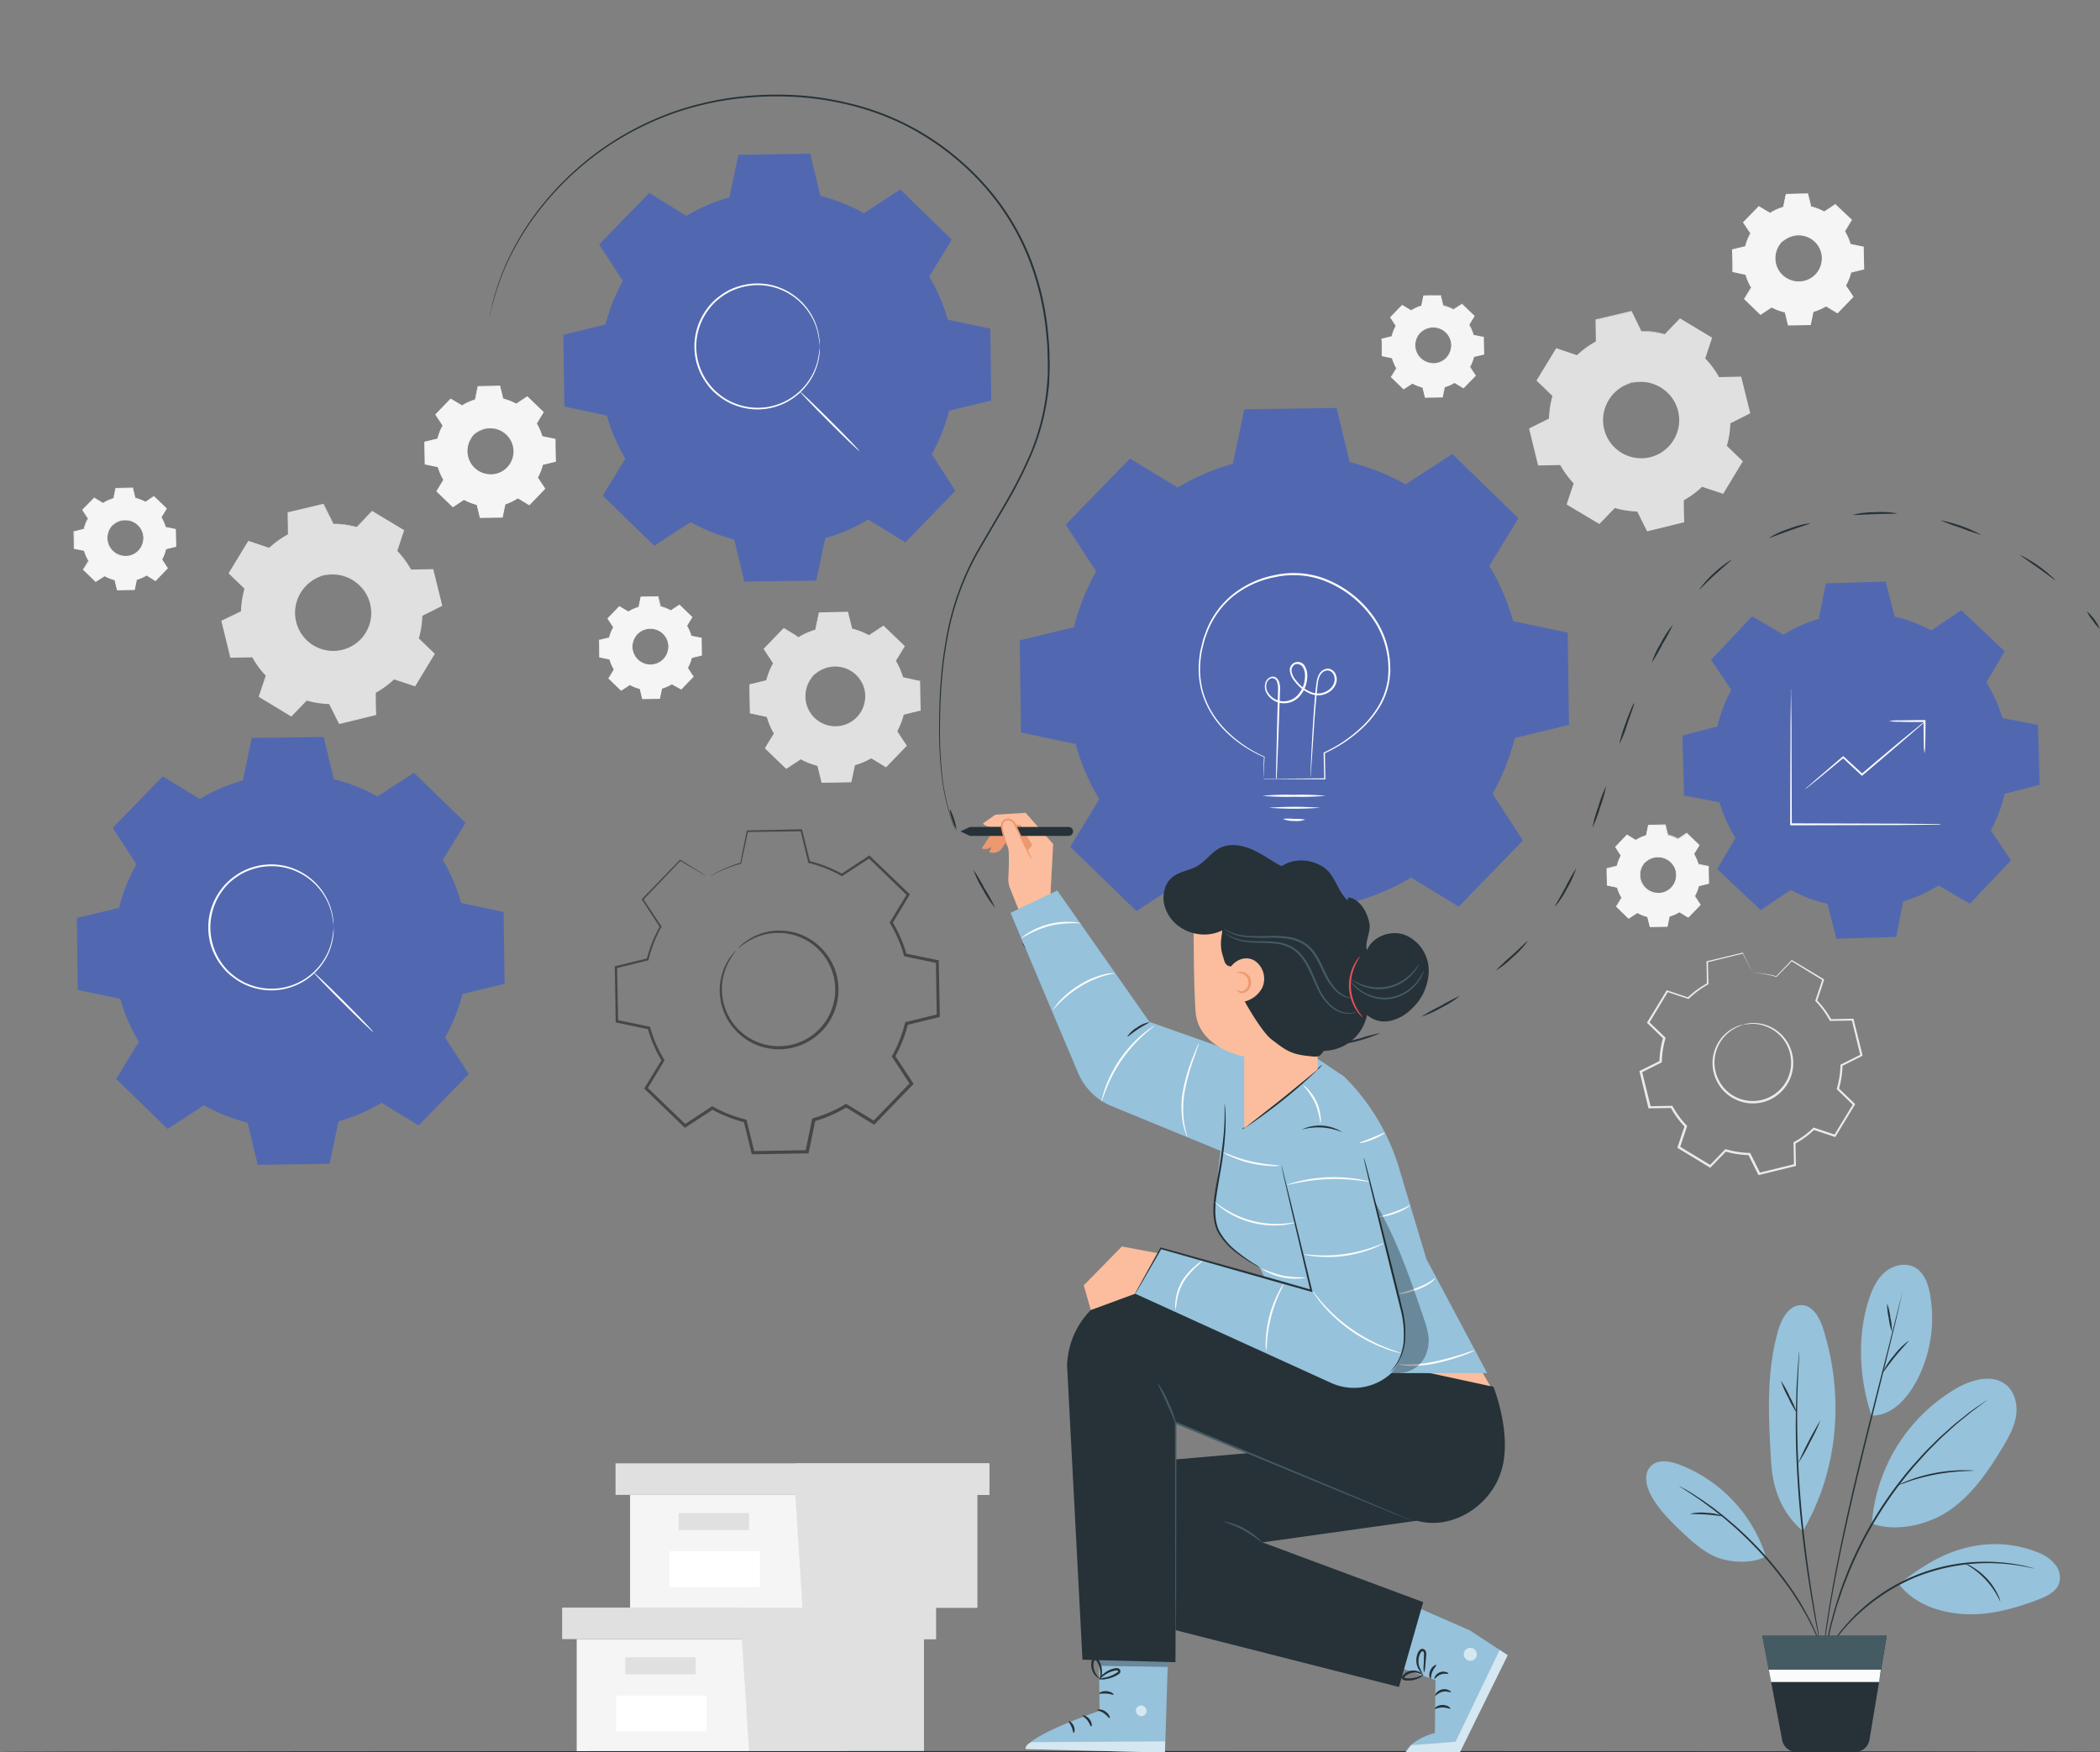 <svg id="Layer_1" data-name="Layer 1" xmlns="http://www.w3.org/2000/svg" viewBox="0 0 573.85 478.82"><rect x="0" y="0" width="573.85" height="478.82" fill="#808080" stroke="none"/><defs><style>.cls-1{fill:#e0e0e0;}.cls-2{fill:#f5f5f5;}.cls-3{fill:none;stroke:#e0e0e0;stroke-miterlimit:10;stroke-width:0.05px;}.cls-4{fill:#474748;}.cls-5{fill:#ebebeb;}.cls-6{fill:#fff;}.cls-7{fill:#263238;}.cls-8{fill:#5168b1;fill-rule:evenodd;}.cls-9{fill:#96c2db;}.cls-10{opacity:0.6;}.cls-11{opacity:0.3;}.cls-12{fill:#455b64;}.cls-13{fill:#fbbd9d;}.cls-14{fill:#ec996f;}.cls-15{fill:#fafbfb;}.cls-16{fill:#e7515b;}</style></defs><path class="cls-1" d="M218.12,174.19a19.22,19.22,0,0,1,4.66-2l1-4.61,7.8-.14,1.12,4.58a18.78,18.78,0,0,1,4.73,1.86l3.94-2.59,5.61,5.42-2.44,4a19,19,0,0,1,2,4.66l4.61,1,.14,7.8-4.58,1.12a18.78,18.78,0,0,1-1.86,4.73l2.58,3.94L242,209.53l-4-2.44a19.39,19.39,0,0,1-4.66,2l-1,4.61-7.79.14-1.12-4.58a18.78,18.78,0,0,1-4.73-1.86l-4,2.58-5.61-5.41,2.45-4a19.39,19.39,0,0,1-2-4.66l-4.61-1-.14-7.79L209.4,186a19,19,0,0,1,1.86-4.74l-2.58-3.94,5.41-5.61,4,2.45Zm4.16,10.38a8.36,8.36,0,1,0,11.83-.2A8.36,8.36,0,0,0,222.28,184.57Z"/><path class="cls-1" d="M222.28,184.57a6.24,6.24,0,0,1,1.55-1.36,8.48,8.48,0,0,1,9.17,0,8.61,8.61,0,0,1,3,3.38,8.09,8.09,0,0,1,.76,2.35,8.25,8.25,0,0,1,.05,2.58,8.53,8.53,0,0,1-7.06,7.31,8,8,0,0,1-2.58.05,8.2,8.2,0,0,1-2.37-.68,8.68,8.68,0,0,1-3.49-2.88,8.4,8.4,0,0,1-1.44-3.66,8.29,8.29,0,0,1,1.1-5.5,6.33,6.33,0,0,1,1.31-1.61,18.53,18.53,0,0,0-1.15,1.7,8.36,8.36,0,0,0-.93,5.36,8.17,8.17,0,0,0,4.78,6.18,8.17,8.17,0,0,0,4.69.58,8.25,8.25,0,0,0,4.47-2.36,8.15,8.15,0,0,0,2.2-4.56,7.33,7.33,0,0,0,0-2.43,7.56,7.56,0,0,0-.71-2.23,8.07,8.07,0,0,0-2.82-3.24,8.15,8.15,0,0,0-3.53-1.32,8.35,8.35,0,0,0-5.32,1.12C222.81,184.05,222.32,184.62,222.28,184.57Z"/><path class="cls-1" d="M218.12,174.19l-.26-.14-.77-.45-3-1.79h.1l-5.39,5.64,0-.15c.78,1.19,1.66,2.51,2.6,3.93l0,.07,0,.07a19.33,19.33,0,0,0-1.83,4.7l0,.1-.1,0-4.57,1.13.13-.17c0,2.46.1,5.07.15,7.8l-.15-.18,4.62,1,.12,0,0,.11a19.06,19.06,0,0,0,2,4.61l.07.11-.07.11-2.43,4,0-.27,5.62,5.41-.28,0,3.94-2.59.12-.08.12.07a19,19,0,0,0,4.67,1.84l.14,0,0,.14c.35,1.43.74,3,1.13,4.57l-.24-.18,7.8-.14-.23.19,1-4.61,0-.14.14,0a19.11,19.11,0,0,0,4.6-2h0l.13-.08.12.08,4,2.44-.29,0,5.41-5.61,0,.29c-.86-1.32-1.72-2.64-2.58-3.94l-.07-.12.07-.12a19.24,19.24,0,0,0,1.84-4.67l0-.14.14,0,4.58-1.12-.18.22c0-2.66-.09-5.26-.13-7.79l.18.21-4.62-1-.12,0,0-.13a19.41,19.41,0,0,0-2-4.61l-.07-.11.07-.11c.83-1.38,1.65-2.72,2.44-4l0,.24-5.6-5.42.23,0L237.49,174l-.09.06-.09-.05a19.09,19.09,0,0,0-4.68-1.86l-.1,0,0-.1c-.4-1.66-.76-3.16-1.11-4.58l.14.11-7.79.1.1-.08c-.4,1.84-.72,3.35-1,4.61v0h0a18.87,18.87,0,0,0-3.56,1.38l-.84.43-.28.15.26-.18c.18-.11.45-.27.82-.47a18.08,18.08,0,0,1,3.56-1.45l0,0c.25-1.26.56-2.77.93-4.62l0-.08h.08l7.8-.17h.11l0,.11c.35,1.42.72,2.92,1.14,4.58l-.12-.12a19.53,19.53,0,0,1,4.78,1.87h-.18l3.93-2.59.13-.08.1.1,5.62,5.41.12.11-.08.13c-.8,1.31-1.61,2.65-2.44,4v-.22a19.91,19.91,0,0,1,2.06,4.71l-.17-.15,4.62,1,.17,0v.18q.07,3.79.15,7.8v.18l-.18,0-4.57,1.13.17-.17a19.79,19.79,0,0,1-1.88,4.79v-.25l2.58,3.94.11.16-.14.14-5.41,5.61-.13.14-.17-.1-4-2.44h.25a19.31,19.31,0,0,1-4.72,2l.17-.18c-.33,1.58-.66,3.15-1,4.61l0,.19h-.19l-7.8.13h-.19l0-.18c-.39-1.58-.77-3.15-1.12-4.58l.17.17a19.61,19.61,0,0,1-4.79-1.89h.24l-3.94,2.58-.15.1-.13-.13-5.6-5.42-.13-.12.09-.14c.85-1.41,1.69-2.78,2.45-4v.22a19.44,19.44,0,0,1-2-4.72l.15.14-4.61-1-.15,0V195c-.05-2.74-.08-5.34-.12-7.8V187l.13,0,4.58-1.11-.12.12a19.16,19.16,0,0,1,1.9-4.76v.14l-2.57-4,0-.08.07-.07,5.45-5.58,0,0,0,0,3,1.84.76.49Z"/><path class="cls-2" d="M447,229.54a11.49,11.49,0,0,1,2.79-1.22l.58-2.76,4.67-.08.67,2.74a11.41,11.41,0,0,1,2.83,1.11l2.36-1.54,3.36,3.24-1.47,2.41a11.32,11.32,0,0,1,1.22,2.79l2.76.58.08,4.67-2.74.67A11.41,11.41,0,0,1,463,245l1.54,2.36-3.24,3.36-2.41-1.47a11.32,11.32,0,0,1-2.79,1.22l-.58,2.76-4.66.08-.68-2.74a11.56,11.56,0,0,1-2.83-1.11L445,251l-3.35-3.24,1.46-2.41a11.32,11.32,0,0,1-1.22-2.79l-2.76-.58-.08-4.66,2.74-.68a11.56,11.56,0,0,1,1.11-2.83l-1.54-2.36,3.24-3.36,2.41,1.47Zm2.49,6.21a5,5,0,1,0,7.08-.12A5,5,0,0,0,449.52,235.75Z"/><path class="cls-2" d="M449.52,235.75a3.87,3.87,0,0,1,.93-.81,5,5,0,0,1,3.27-.78,5.1,5.1,0,0,1,2.22.79,5.17,5.17,0,0,1,1.8,2,4.69,4.69,0,0,1,.45,1.4,5,5,0,0,1,0,1.54A5.1,5.1,0,0,1,454,244.3a5,5,0,0,1-1.54,0,4.85,4.85,0,0,1-1.42-.41,5.18,5.18,0,0,1-2.09-1.72,5.09,5.09,0,0,1-.86-2.19,5,5,0,0,1,.66-3.3,3.84,3.84,0,0,1,.78-1s-.3.33-.69,1a5.08,5.08,0,0,0-.55,3.21,4.77,4.77,0,0,0,.86,2.08,4.9,4.9,0,0,0,2,1.62,4.58,4.58,0,0,0,1.35.38,4.79,4.79,0,0,0,1.46,0,4.85,4.85,0,0,0,4-4.13,4.75,4.75,0,0,0,0-1.46,4.56,4.56,0,0,0-.42-1.34,5,5,0,0,0-7-2.06C449.84,235.44,449.54,235.78,449.52,235.75Z"/><path class="cls-2" d="M447,229.54l-.15-.09-.47-.26-1.81-1.08h0l-3.22,3.37v-.09c.47.72,1,1.51,1.56,2.36l0,0,0,0a11.27,11.27,0,0,0-1.1,2.82v0l-.06,0-2.74.67.08-.1c0,1.47.06,3,.09,4.67l-.08-.11,2.76.57.07,0,0,.07a11.73,11.73,0,0,0,1.2,2.75l0,.07,0,.06-1.46,2.42,0-.16,3.37,3.24-.17,0,2.36-1.55.07,0,.07,0a11.27,11.27,0,0,0,2.8,1.1l.08,0,0,.08.67,2.74-.14-.11,4.67-.08-.14.11c.19-.87.38-1.81.58-2.76l0-.09.08,0a11.05,11.05,0,0,0,2.75-1.2h0l.07,0,.07,0,2.42,1.46-.18,0,3.24-3.36,0,.18c-.52-.8-1-1.59-1.54-2.36l-.05-.08,0-.07a11.2,11.2,0,0,0,1.11-2.8l0-.08.08,0,2.74-.67-.1.14c0-1.6-.06-3.15-.08-4.67l.1.13-2.76-.58-.07,0,0-.07a11.18,11.18,0,0,0-1.19-2.76l0-.07,0-.06,1.46-2.41,0,.15-3.35-3.25H461l-2.36,1.54-.06,0-.05,0a11.57,11.57,0,0,0-2.8-1.11h-.06v-.06L455,225.5l.09.06-4.67.07.06-.06c-.24,1.11-.43,2-.59,2.76v0h0a11.63,11.63,0,0,0-2.14.82l-.5.26-.17.09.16-.11.49-.28a10.89,10.89,0,0,1,2.13-.87l0,0c.15-.75.33-1.66.56-2.76v-.05h0l4.66-.11h.07l0,.07.68,2.74-.07-.07a11.56,11.56,0,0,1,2.86,1.11h-.11l2.36-1.55.07,0,.07.06,3.36,3.23.07.07-.05.08c-.47.79-1,1.59-1.46,2.42v-.13a11.7,11.7,0,0,1,1.23,2.82l-.1-.09,2.77.57.1,0v.11c0,1.51.06,3.07.09,4.66v.11l-.11,0-2.74.67.11-.1a11.74,11.74,0,0,1-1.13,2.87v-.15l1.54,2.36.06.09-.07.09-3.25,3.36-.08.08-.09-.06-2.41-1.46H459a11.21,11.21,0,0,1-2.82,1.22l.1-.1c-.2.94-.4,1.89-.58,2.76l0,.11h-.11l-4.67.08h-.11l0-.11-.67-2.74.1.11a11.77,11.77,0,0,1-2.86-1.13h.14l-2.36,1.54-.09.06-.08-.07-3.35-3.25-.08-.07.06-.09c.51-.83,1-1.66,1.46-2.41v.13a11.47,11.47,0,0,1-1.22-2.82l.09.08-2.76-.58-.09,0V242c0-1.63-.05-3.19-.07-4.66v-.08l.08,0,2.74-.67-.07.07a11.53,11.53,0,0,1,1.13-2.85v.09l-1.53-2.37,0-.05,0,0,3.26-3.34,0,0,0,0,1.78,1.1.46.29Z"/><path class="cls-2" d="M171.7,167.13a10.93,10.93,0,0,1,2.79-1.21l.57-2.77,4.67-.08.67,2.74a11.06,11.06,0,0,1,2.83,1.12l2.36-1.55,3.36,3.24L187.49,171a11.62,11.62,0,0,1,1.21,2.79l2.76.58.09,4.67-2.75.67a11.41,11.41,0,0,1-1.11,2.83l1.55,2.36L186,188.29l-2.41-1.46a11.68,11.68,0,0,1-2.79,1.21l-.57,2.76-4.67.08-.67-2.74a11.41,11.41,0,0,1-2.83-1.11l-2.36,1.54-3.36-3.24,1.46-2.41a11.29,11.29,0,0,1-1.21-2.79l-2.76-.58-.09-4.66,2.74-.68a11.59,11.59,0,0,1,1.12-2.83L166,169l3.24-3.35,2.42,1.46Zm2.48,6.22a5,5,0,1,0,7.09-.13A5,5,0,0,0,174.18,173.35Z"/><path class="cls-2" d="M174.18,173.35a4,4,0,0,1,.94-.82,5,5,0,0,1,3.26-.78,5.09,5.09,0,0,1,4,2.82,5,5,0,0,1,.46,1.4,4.68,4.68,0,0,1,0,1.54,5.11,5.11,0,0,1-4.22,4.38,4.76,4.76,0,0,1-1.55,0,4.85,4.85,0,0,1-1.42-.41,5.09,5.09,0,0,1-2.95-3.91,5,5,0,0,1,.66-3.29,3.61,3.61,0,0,1,.78-1,11.12,11.12,0,0,0-.68,1,4.92,4.92,0,0,0,2.3,6.91,4.87,4.87,0,0,0,2.81.35,5,5,0,0,0,2.68-1.42,4.86,4.86,0,0,0,1.31-2.72,4.2,4.2,0,0,0,0-1.46,4.37,4.37,0,0,0-.42-1.34,4.94,4.94,0,0,0-1.69-1.94,4.83,4.83,0,0,0-2.11-.78,4.94,4.94,0,0,0-3.18.66A11.07,11.07,0,0,0,174.18,173.35Z"/><path class="cls-2" d="M171.7,167.13l-.16-.08-.46-.27-1.82-1.08h.06l-3.23,3.37V169l1.56,2.36,0,0,0,0a11.26,11.26,0,0,0-1.09,2.82l0,0-.05,0-2.74.68.08-.11c0,1.47.06,3,.09,4.67l-.09-.11,2.76.57.07,0,0,.07a11.44,11.44,0,0,0,1.21,2.76l0,.06,0,.06c-.46.75-1,1.58-1.46,2.42l0-.16,3.36,3.24-.17,0,2.36-1.55.07,0,.07,0a11.59,11.59,0,0,0,2.8,1.1l.08,0,0,.08c.21.86.44,1.79.68,2.74l-.14-.11,4.66-.08-.13.11c.18-.87.37-1.81.57-2.76l0-.09.08,0a11.28,11.28,0,0,0,2.76-1.2h0l.07,0,.08,0,2.41,1.47-.18,0,3.24-3.36V185l-1.55-2.36,0-.07,0-.08a11.66,11.66,0,0,0,1.1-2.79l0-.09.08,0,2.74-.67-.1.14c0-1.59,0-3.15-.08-4.67l.11.13-2.77-.58-.07,0,0-.07a11.2,11.2,0,0,0-1.2-2.76l0-.07,0-.06c.5-.83,1-1.63,1.47-2.41l0,.15-3.35-3.25h.13L183.29,167l0,0-.06,0a11.22,11.22,0,0,0-2.8-1.12h-.06v-.06c-.24-1-.46-1.89-.66-2.74l.08.07-4.67.06.06-.05c-.23,1.1-.43,2-.59,2.75v0h0a12.23,12.23,0,0,0-2.13.82l-.51.26-.16.09.15-.11.49-.28a10.89,10.89,0,0,1,2.13-.87l0,0c.15-.76.34-1.67.56-2.77v0h.05l4.67-.1h.07v.07c.21.85.44,1.74.68,2.74l-.07-.07a11.22,11.22,0,0,1,2.86,1.12h-.1l2.35-1.55.07,0,.07.06,3.36,3.24.07.06,0,.08c-.47.79-1,1.59-1.46,2.42V171a11,11,0,0,1,1.23,2.82l-.09-.09,2.76.57.1,0v.11c0,1.51.05,3.07.08,4.66v.11l-.1,0-2.74.67.1-.1a11.36,11.36,0,0,1-1.13,2.87v-.15c.51.78,1,1.57,1.55,2.36l.06.1-.08.08-3.24,3.36-.08.08-.1-.06L183.51,187h.14a11.62,11.62,0,0,1-2.82,1.23l.1-.11c-.2,1-.39,1.89-.57,2.76l0,.11h-.11l-4.67.08h-.11l0-.11-.67-2.74.1.1a11.93,11.93,0,0,1-2.86-1.13h.14l-2.36,1.55-.09.05-.08-.07-3.35-3.25-.07-.07.05-.08,1.46-2.41V183a11.86,11.86,0,0,1-1.22-2.82l.09.08-2.76-.58h-.09v-.09c0-1.64,0-3.2-.07-4.67v-.08l.08,0,2.74-.67-.07.07a11.94,11.94,0,0,1,1.13-2.85v.09c-.56-.85-1.07-1.65-1.54-2.37l0-.05,0,0,3.26-3.34,0,0,0,0,1.77,1.1.46.29Z"/><path class="cls-3" d="M193.52,239.75a36,36,0,0,1,8.84-3.84l1.82-8.75L219,226.9l2.13,8.68a36.23,36.23,0,0,1,9,3.53l7.47-4.9,10.64,10.28-4.63,7.64A36,36,0,0,1,247.4,261l8.75,1.82.26,14.79-8.68,2.13a36,36,0,0,1-3.53,9l4.9,7.48L238.83,306.8l-7.65-4.63a36,36,0,0,1-8.84,3.84l-1.82,8.75-14.79.26-2.13-8.68a36,36,0,0,1-9-3.53l-7.48,4.9-10.64-10.27,4.63-7.65A36,36,0,0,1,177.3,281l-8.75-1.82-.26-14.79,8.68-2.13a36,36,0,0,1,3.53-9l-4.9-7.48,10.28-10.64,7.64,4.63Zm7.88,19.71a15.87,15.87,0,1,0,22.44-.4A15.86,15.86,0,0,0,201.4,259.46Z"/><path class="cls-4" d="M201.4,259.46a12.05,12.05,0,0,1,3-2.6,15.77,15.77,0,0,1,10.35-2.44,15.93,15.93,0,0,1,7,2.49,16.22,16.22,0,0,1,5.69,6.42,15.1,15.1,0,0,1,1.45,4.45,15.63,15.63,0,0,1,.09,4.88,16.21,16.21,0,0,1-13.4,13.88,15.4,15.4,0,0,1-4.88.08,15.12,15.12,0,0,1-4.51-1.28,16.27,16.27,0,0,1-6.6-5.47,16,16,0,0,1-2.75-6.94,15.76,15.76,0,0,1,2.09-10.43,11.89,11.89,0,0,1,2.48-3c.09.07-1,1-2.18,3.22a15.81,15.81,0,0,0-1.75,10.15,15.46,15.46,0,0,0,9.06,11.74,15.48,15.48,0,0,0,8.89,1.09,15.36,15.36,0,0,0,12.66-13.11,15.49,15.49,0,0,0-1.4-8.86,15.49,15.49,0,0,0-12.05-8.64,15.84,15.84,0,0,0-10.09,2.11C202.41,258.46,201.48,259.54,201.4,259.46Z"/><path class="cls-4" d="M193.52,239.75a2.13,2.13,0,0,1-.49-.26l-1.47-.84-5.76-3.41.18,0-10.21,10.7,0-.28,4.92,7.45.09.13-.08.15a36.18,36.18,0,0,0-3.47,8.91l0,.18-.18,0-8.68,2.15.25-.32c.09,4.66.19,9.6.3,14.79l-.29-.34,8.76,1.8.22.05.06.22a35.72,35.72,0,0,0,3.82,8.74l.12.2-.12.21-4.62,7.65-.07-.51,10.66,10.26-.53,0,7.47-4.91.22-.15.23.13a35.58,35.58,0,0,0,8.86,3.48l.26.07.07.26c.67,2.71,1.39,5.68,2.13,8.68l-.44-.34,14.79-.27-.43.36,1.81-8.75.06-.27.27-.08a35.56,35.56,0,0,0,8.72-3.79h0l.24-.14.23.14,7.64,4.63-.56.08,10.27-10.64-.05.56-4.89-7.48-.15-.23.13-.23a35.83,35.83,0,0,0,3.49-8.86l.07-.26.26-.07,8.68-2.12-.33.43q-.12-7.57-.24-14.79l.33.4-8.75-1.83-.24-.05-.07-.24a36.09,36.09,0,0,0-3.79-8.75l-.12-.2.12-.21,4.65-7.63.06.47-10.62-10.3.43,0-7.49,4.88-.16.11-.17-.09a35.94,35.94,0,0,0-8.89-3.53l-.18,0,0-.18c-.76-3.16-1.45-6-2.1-8.69l.27.21-14.79.19.19-.16c-.75,3.49-1.36,6.35-1.87,8.74l0,.09-.09,0a37.68,37.68,0,0,0-6.76,2.6l-1.59.83a2.61,2.61,0,0,1-.53.27l.49-.33c.34-.21.85-.52,1.56-.9a35.74,35.74,0,0,1,6.75-2.75l-.1.11c.48-2.39,1.06-5.26,1.76-8.76l0-.16h.16l14.79-.32h.21l0,.21c.67,2.69,1.38,5.53,2.16,8.68l-.22-.22a36.67,36.67,0,0,1,9.06,3.54h-.33l7.46-4.92.23-.15.2.19,10.66,10.25.22.21-.16.26c-1.5,2.49-3,5-4.62,7.65v-.41a36.74,36.74,0,0,1,3.89,8.94l-.31-.29,8.76,1.81.33.07v.34q.14,7.21.28,14.79v.34l-.33.08-8.68,2.14.32-.32a36.5,36.5,0,0,1-3.57,9.08l0-.46,4.91,7.47.19.3-.25.26-10.27,10.65-.25.26-.31-.19L231,302.56h.46a36.89,36.89,0,0,1-8.95,3.89l.32-.35c-.62,3-1.24,6-1.82,8.76l-.07.35h-.36l-14.79.25h-.36l-.08-.35c-.74-3-1.46-6-2.13-8.69l.32.33a37,37,0,0,1-9.07-3.58l.44,0-7.48,4.89-.28.19-.24-.24-10.63-10.28-.23-.23.16-.28,4.65-7.63V290a36.48,36.48,0,0,1-3.87-8.95l.28.27-8.75-1.84-.28-.06v-.29c-.08-5.19-.16-10.13-.23-14.79v-.26l.25-.06,8.69-2.1-.22.22a36.54,36.54,0,0,1,3.59-9v.27l-4.87-7.49-.1-.16.13-.13L185.77,235l.08-.08.1.06,5.63,3.5,1.45.92Z"/><path class="cls-2" d="M483.68,58.17a15.38,15.38,0,0,1,3.59-1.56l.74-3.56,6-.1.87,3.53a14.9,14.9,0,0,1,3.64,1.43l3-2,4.32,4.18L504,63.2a14.59,14.59,0,0,1,1.56,3.59l3.56.74.1,6-3.52.87a14.54,14.54,0,0,1-1.44,3.64l2,3-4.17,4.32L499,83.53a14.27,14.27,0,0,1-3.59,1.56l-.74,3.56-6,.11-.86-3.53a14.61,14.61,0,0,1-3.65-1.44l-3,2-4.32-4.17,1.88-3.11a14.64,14.64,0,0,1-1.56-3.59l-3.56-.74-.1-6L477,67.3a14.57,14.57,0,0,1,1.43-3.65l-2-3,4.17-4.32,3.11,1.88Zm3.2,8A6.45,6.45,0,1,0,496,66,6.44,6.44,0,0,0,486.88,66.18Z"/><path class="cls-2" d="M486.88,66.18a4.91,4.91,0,0,1,1.2-1.06,6.45,6.45,0,0,1,4.21-1,6.36,6.36,0,0,1,2.86,1,6.53,6.53,0,0,1,2.31,2.6,6.41,6.41,0,0,1,.59,1.81,6.25,6.25,0,0,1,0,2,6.58,6.58,0,0,1-5.44,5.64,6.28,6.28,0,0,1-2,0,6.15,6.15,0,0,1-1.83-.53,6.59,6.59,0,0,1-2.69-2.22,6.54,6.54,0,0,1-.27-7.06,4.88,4.88,0,0,1,1-1.23s-.39.42-.88,1.31a6.38,6.38,0,0,0,.39,6.81A6.34,6.34,0,0,0,489,76.38a6.15,6.15,0,0,0,3.62.44,6.23,6.23,0,0,0,5.14-5.32,5.64,5.64,0,0,0,0-1.88,5.87,5.87,0,0,0-.55-1.72,6.27,6.27,0,0,0-4.89-3.51,6.42,6.42,0,0,0-4.1.86A13.25,13.25,0,0,0,486.88,66.18Z"/><path class="cls-2" d="M483.68,58.17l-.2-.1-.6-.35-2.34-1.38h.08c-1.07,1.11-2.46,2.58-4.15,4.35v-.12l2,3,0,.06,0,.05a14.92,14.92,0,0,0-1.42,3.63v.07H477l-3.53.88.1-.13c0,1.89.08,3.9.12,6l-.12-.14,3.56.73.09,0,0,.09a14.42,14.42,0,0,0,1.55,3.55l0,.08,0,.09-1.88,3.1,0-.2,4.33,4.17-.21,0,3-2,.09-.06.1,0a14.6,14.6,0,0,0,3.6,1.41l.1,0,0,.1c.27,1.11.57,2.31.87,3.53l-.18-.14,6-.1-.18.14c.23-1.12.49-2.33.74-3.55l0-.11.11,0a15,15,0,0,0,3.54-1.54h0l.09-.05.1.05,3.1,1.89-.22,0L506.13,81l0,.23-2-3-.06-.09.05-.09a14.28,14.28,0,0,0,1.42-3.61l0-.1.1,0,3.53-.86-.13.18q-.06-3.09-.1-6l.13.16L505.54,67l-.1,0,0-.1a14.36,14.36,0,0,0-1.54-3.56l-.05-.08.05-.08,1.89-3.1,0,.19L501.47,56l.18,0-3,2-.07,0-.07,0a14.78,14.78,0,0,0-3.61-1.44h-.07l0-.07c-.31-1.29-.59-2.44-.85-3.53l.1.08-6,.08.08-.07c-.3,1.42-.55,2.58-.76,3.55v0h0a14.67,14.67,0,0,0-2.75,1.06l-.64.33-.22.11.2-.13c.14-.09.35-.22.63-.37a15.06,15.06,0,0,1,2.75-1.12l-.05.05c.2-1,.44-2.14.72-3.56V53H488l6-.13h.09l0,.08c.27,1.09.56,2.25.87,3.53l-.08-.09a14.59,14.59,0,0,1,3.68,1.44h-.14c1-.64,2-1.29,3-2l.1-.06.08.08L506,60l.09.09-.07.11-1.87,3.1v-.16a14.79,14.79,0,0,1,1.58,3.63l-.12-.12,3.55.74.14,0v.14c0,2,.07,4,.11,6v.14l-.13,0-3.53.87.13-.13a14.91,14.91,0,0,1-1.45,3.69V78l2,3,.08.12-.11.11-4.17,4.32-.1.11-.13-.08-3.1-1.88h.19a14.83,14.83,0,0,1-3.64,1.58l.13-.14c-.25,1.22-.51,2.43-.74,3.56l0,.14h-.15l-6,.11h-.14l0-.14c-.29-1.22-.59-2.43-.86-3.53l.13.13A15.51,15.51,0,0,1,484,84h.19l-3,2-.12.07-.1-.09-4.32-4.18-.09-.09.07-.12,1.89-3.1v.17A15.11,15.11,0,0,1,476.94,75l.12.11-3.56-.75-.11,0v-.12q0-3.17-.09-6v-.1l.11,0,3.53-.85-.09.09a14.73,14.73,0,0,1,1.46-3.67v.11l-2-3,0-.07.05-.05,4.2-4.3,0,0,0,0,2.29,1.42.59.38Z"/><path class="cls-2" d="M385.59,84.81a11.32,11.32,0,0,1,2.79-1.22l.57-2.76,4.67-.08.67,2.74a11.41,11.41,0,0,1,2.83,1.11l2.36-1.54,3.36,3.24-1.46,2.41a11.68,11.68,0,0,1,1.21,2.79l2.76.58.08,4.67-2.74.67a11.41,11.41,0,0,1-1.11,2.83l1.55,2.36L399.88,106l-2.41-1.47a11.32,11.32,0,0,1-2.79,1.22l-.57,2.76-4.67.08-.67-2.74a11.63,11.63,0,0,1-2.84-1.11l-2.35,1.54L380.22,103l1.46-2.41a11.29,11.29,0,0,1-1.21-2.79l-2.77-.58-.08-4.66,2.74-.68a11.59,11.59,0,0,1,1.12-2.83l-1.55-2.36,3.24-3.36,2.42,1.47ZM388.07,91a5,5,0,1,0,7.08-.12A5,5,0,0,0,388.07,91Z"/><path class="cls-2" d="M388.07,91a4.1,4.1,0,0,1,.94-.81,5,5,0,0,1,3.26-.78,5.05,5.05,0,0,1,2.22.79,5.17,5.17,0,0,1,1.8,2,5.18,5.18,0,0,1,.48,2.94,5.11,5.11,0,0,1-4.22,4.38,4.76,4.76,0,0,1-1.55,0,4.85,4.85,0,0,1-1.42-.41,5.09,5.09,0,0,1-2.95-3.91,5,5,0,0,1,.66-3.3,3.84,3.84,0,0,1,.78-1s-.3.33-.68,1a4.95,4.95,0,0,0,.3,5.29,4.9,4.9,0,0,0,2,1.62,4.66,4.66,0,0,0,1.35.38,4.79,4.79,0,0,0,1.46,0,4.88,4.88,0,0,0,2.68-1.41,4.93,4.93,0,0,0,1.31-2.72,4.2,4.2,0,0,0,0-1.46,4.28,4.28,0,0,0-.42-1.34,4.94,4.94,0,0,0-1.69-1.94,4.87,4.87,0,0,0-2.11-.78,5,5,0,0,0-3.19.66C388.39,90.71,388.1,91.05,388.07,91Z"/><path class="cls-2" d="M385.58,84.81l-.15-.09-.46-.26-1.82-1.08h.06L380,86.75v-.09L381.55,89l0,0,0,0a11.67,11.67,0,0,0-1.1,2.82v0l-.05,0-2.74.67.07-.1c0,1.47.06,3,.1,4.67l-.09-.11,2.76.57.07,0,0,.07a11.38,11.38,0,0,0,1.21,2.75l0,.07,0,.06c-.46.75-1,1.58-1.46,2.42l0-.16,3.36,3.24-.17,0,2.36-1.55.07,0,.07,0a11.43,11.43,0,0,0,2.8,1.1l.08,0,0,.08.67,2.74-.13-.11,4.66-.08-.13.11c.18-.87.37-1.81.57-2.76l0-.09.08,0a11.28,11.28,0,0,0,2.76-1.2h0l.07,0,.08,0,2.41,1.46-.18,0,3.24-3.36v.18l-1.55-2.36,0-.08,0-.07a11.57,11.57,0,0,0,1.1-2.8l0-.08.08,0,2.74-.67-.1.14c0-1.6-.05-3.15-.08-4.67l.11.13-2.77-.58-.07,0,0-.07a11.2,11.2,0,0,0-1.2-2.76l0-.07,0-.06c.5-.83,1-1.63,1.47-2.41l0,.15-3.36-3.25h.14l-2.36,1.54-.05,0-.06,0a11.57,11.57,0,0,0-2.8-1.11h-.06v-.06c-.24-1-.46-1.89-.66-2.74l.08.06L389,80.9l.06-.06c-.23,1.11-.43,2-.59,2.76v0h0a11.93,11.93,0,0,0-2.14.82l-.5.26-.17.09.16-.11.49-.28a10.89,10.89,0,0,1,2.13-.87l0,0c.15-.75.34-1.66.56-2.76v0H389l4.67-.11h.06l0,.07.68,2.74-.07-.07a11.56,11.56,0,0,1,2.86,1.11h-.1L399.42,83l.07,0,.07.06,3.36,3.23.07.07-.05.08c-.47.79-1,1.59-1.46,2.42v-.13a11.32,11.32,0,0,1,1.23,2.82l-.09-.09,2.76.57.1,0v.11c0,1.51.06,3.07.09,4.66v.11l-.1,0-2.74.67.1-.1a11.36,11.36,0,0,1-1.13,2.87v-.15l1.54,2.36.07.09-.08.09L400,106.07l-.08.08-.1-.06-2.41-1.46h.14a11.21,11.21,0,0,1-2.82,1.22l.1-.1c-.2.94-.39,1.89-.57,2.76l0,.11h-.11l-4.67.08h-.11l0-.11-.67-2.74.1.11a11.93,11.93,0,0,1-2.86-1.13H386l-2.36,1.54-.09.06-.08-.07-3.35-3.25-.08-.07.06-.09c.51-.83,1-1.66,1.46-2.41v.13a11.86,11.86,0,0,1-1.22-2.82l.09.08-2.76-.58-.09,0v-.09c0-1.63,0-3.19-.07-4.66v-.08l.08,0,2.74-.67-.07.07A11.53,11.53,0,0,1,381.4,89v.09c-.56-.85-1.07-1.65-1.54-2.37l0,0,0,0,3.26-3.34,0,0,0,0,1.77,1.1.46.29A.84.84,0,0,1,385.58,84.81Z"/><path class="cls-1" d="M448.52,90.52a24.93,24.93,0,0,1,6.41,1l4.18-4.33,8.51,5.16-1.91,5.71a24.08,24.08,0,0,1,3.84,5.23l6-.11,2.37,9.66-5.38,2.69a24.09,24.09,0,0,1-1,6.41l4.33,4.18-5.16,8.51-5.7-1.91a24.32,24.32,0,0,1-5.23,3.84l.1,6-9.66,2.37-2.68-5.38a24.17,24.17,0,0,1-6.42-1L437,142.89l-8.51-5.16,1.9-5.7a24.28,24.28,0,0,1-3.83-5.23l-6,.1-2.36-9.66,5.37-2.69a25,25,0,0,1,1-6.41L420.19,104l5.15-8.51,5.71,1.9a24.66,24.66,0,0,1,5.23-3.84l-.11-6,9.67-2.36,2.68,5.37Zm-2.58,14a10.68,10.68,0,1,0,12.9,7.83A10.68,10.68,0,0,0,445.94,104.56Z"/><path class="cls-1" d="M445.94,104.56a7.9,7.9,0,0,1,2.61-.41,10.75,10.75,0,0,1,9.87,6.27,10.91,10.91,0,0,1,.94,5.68,11,11,0,0,1-2.48,5.87,10.91,10.91,0,0,1-12.6,3.09,11,11,0,0,1-4.91-4.06,10.82,10.82,0,0,1-.87-10.41,10.64,10.64,0,0,1,4.93-5.19,8.22,8.22,0,0,1,2.51-.84,26.17,26.17,0,0,0-2.4,1,10.64,10.64,0,0,0-4.64,5.15,10.44,10.44,0,0,0,.94,9.93,9.94,9.94,0,0,0,2,2.21,9.72,9.72,0,0,0,2.67,1.6,10.32,10.32,0,0,0,11.91-2.92A10.49,10.49,0,0,0,458.8,116a10.6,10.6,0,0,0-.84-5.42,10.44,10.44,0,0,0-2.92-3.81,10.56,10.56,0,0,0-6.49-2.42C446.87,104.36,446,104.64,445.94,104.56Z"/><path class="cls-1" d="M448.52,90.52a2.36,2.36,0,0,1-.19-.32l-.53-1c-.47-.93-1.16-2.26-2.05-4l.11,0-9.65,2.42.12-.15c0,1.82.08,3.85.13,6v.11l-.1.05a24.15,24.15,0,0,0-5.17,3.83l-.09.08-.11,0-5.71-1.89.25-.09-5.14,8.52,0-.3,4.34,4.17.11.11-.05.14a24.48,24.48,0,0,0-1,6.35v.16l-.15.07-5.37,2.69.14-.31c.75,3,1.56,6.31,2.38,9.66l-.28-.21,6-.11h.18l.08.16a24.11,24.11,0,0,0,3.8,5.16l.12.13-.06.17c-.59,1.79-1.24,3.74-1.9,5.7l-.13-.35,8.51,5.16-.37.05,4.17-4.33.13-.13.18.05a24,24,0,0,0,6.32,1h.2l.08.16c.9,1.81,1.8,3.6,2.68,5.38l-.34-.16,9.66-2.36-.23.29c0-2-.07-4-.1-6v-.18l.15-.08a24.17,24.17,0,0,0,5.17-3.79l.13-.13.17.06,5.7,1.91-.34.12q2.65-4.35,5.17-8.5l0,.35-4.32-4.18-.12-.12.05-.16a24.47,24.47,0,0,0,1-6.34v-.16l.14-.07,5.38-2.67-.13.28c-.82-3.4-1.6-6.61-2.35-9.66l.23.17-6,.1h-.13l-.06-.12a24.13,24.13,0,0,0-3.79-5.19l-.09-.09,0-.12c.7-2.07,1.33-3.93,1.92-5.69l.08.21L459,87.3l.17,0L455,91.58l0,0h-.06a24.77,24.77,0,0,0-4.78-1l-1.2-.1a2.19,2.19,0,0,1-.4,0h.4c.27,0,.67,0,1.21,0a23,23,0,0,1,4.83.86l-.1,0L459,87.09l.08-.08.09.06,8.53,5.12.12.07,0,.14c-.59,1.77-1.2,3.64-1.89,5.71l0-.2a24.31,24.31,0,0,1,3.88,5.26l-.19-.11,6-.12h.18l.05.18c.75,3.06,1.55,6.27,2.39,9.66l0,.2-.18.09-5.37,2.7.15-.24a24.74,24.74,0,0,1-1,6.49l-.08-.28,4.34,4.18.16.15-.12.19L471,134.77l-.12.2-.22-.08-5.71-1.9.3-.07a24.32,24.32,0,0,1-5.29,3.89l.16-.27q0,3,.11,6v.25l-.23,0-9.67,2.37-.23.06-.11-.22-2.69-5.37.27.17h0a25.16,25.16,0,0,1-6.48-1l.3-.09-4.17,4.33-.17.17-.21-.12L428.3,138l-.2-.13.07-.23c.66-2,1.32-3.91,1.91-5.7l.07.3a24.89,24.89,0,0,1-3.88-5.29l.26.15-6,.1h-.23l-.05-.22-2.36-9.67-.05-.21.2-.1,5.38-2.67-.15.23a24.91,24.91,0,0,1,1-6.48l.07.25L420,104.14l-.14-.14.1-.16,5.18-8.5.09-.14.16,0,5.7,1.92-.2,0a24.39,24.39,0,0,1,5.28-3.85l-.09.16c0-2.17-.06-4.19-.08-6v-.13l.12,0,9.68-2.31.08,0,0,.07,1.95,4,.49,1A2.42,2.42,0,0,1,448.52,90.52Z"/><path class="cls-2" d="M126.26,110.8a15,15,0,0,1,3.59-1.56l.74-3.55,6-.11.87,3.53a15.06,15.06,0,0,1,3.64,1.43l3-2,4.32,4.18-1.88,3.1a14.49,14.49,0,0,1,1.56,3.6l3.56.74.1,6-3.52.87a15,15,0,0,1-1.44,3.65l2,3-4.17,4.33-3.11-1.89a14.67,14.67,0,0,1-3.59,1.57l-.74,3.55-6,.11-.87-3.53a14.69,14.69,0,0,1-3.64-1.44l-3,2-4.32-4.18,1.88-3.1a14.49,14.49,0,0,1-1.56-3.6l-3.56-.74-.1-6,3.53-.86a14.57,14.57,0,0,1,1.43-3.65l-2-3,4.17-4.33,3.11,1.88Zm3.2,8a6.45,6.45,0,1,0,9.12-.16A6.46,6.46,0,0,0,129.46,118.81Z"/><path class="cls-2" d="M129.46,118.81a4.78,4.78,0,0,1,1.2-1,6.39,6.39,0,0,1,4.21-1,6.56,6.56,0,0,1,5.17,3.62,6.41,6.41,0,0,1,.59,1.81,6.31,6.31,0,0,1,0,2,6.58,6.58,0,0,1-5.44,5.63,6.47,6.47,0,0,1-3.82-.49,6.53,6.53,0,0,1-2.68-2.21,6.62,6.62,0,0,1-1.12-2.83,6.43,6.43,0,0,1,.85-4.23,4.84,4.84,0,0,1,1-1.24s-.39.42-.88,1.31a6.38,6.38,0,0,0,.39,6.81,6.27,6.27,0,0,0,2.57,2.08,6,6,0,0,0,1.74.49,6.25,6.25,0,0,0,1.88,0,6.23,6.23,0,0,0,5.14-5.33,6.19,6.19,0,0,0-.57-3.6,6.35,6.35,0,0,0-9-2.65C129.87,118.41,129.49,118.84,129.46,118.81Z"/><path class="cls-2" d="M126.26,110.8a.92.92,0,0,1-.2-.1l-.6-.35L123.12,109h.08l-4.15,4.35v-.12c.6.92,1.28,1.94,2,3l0,.06,0,.06a14.68,14.68,0,0,0-1.41,3.62V120l-.08,0-3.52.87.1-.13c0,1.89.08,3.9.12,6l-.12-.14,3.56.73.09,0,0,.09a14.42,14.42,0,0,0,1.55,3.55l0,.09,0,.08c-.59,1-1.23,2-1.88,3.11l0-.21,4.33,4.17-.21,0,3-2,.09-.06.09.05a14.69,14.69,0,0,0,3.61,1.42l.1,0,0,.11.87,3.52-.18-.13,6-.11-.18.14c.23-1.12.48-2.33.74-3.55l0-.11.11,0a14.63,14.63,0,0,0,3.54-1.54h0l.09-.06.1.06,3.1,1.88-.23,0,4.18-4.32,0,.22-2-3-.06-.09.05-.09a14.36,14.36,0,0,0,1.42-3.6l0-.11.1,0,3.53-.87-.13.18c0-2.05-.07-4.06-.1-6l.13.16-3.55-.74-.1,0,0-.1a14.52,14.52,0,0,0-1.54-3.56l0-.08,0-.08,1.89-3.1,0,.19c-1.52-1.47-3-2.86-4.32-4.19l.18,0-3,2-.06,0-.07,0a14.35,14.35,0,0,0-3.61-1.43l-.07,0,0-.07c-.31-1.29-.59-2.44-.86-3.53l.11.08-6,.08.08-.07c-.3,1.42-.55,2.59-.76,3.55v0h0a14.67,14.67,0,0,0-2.75,1.06l-.65.33a.92.92,0,0,1-.21.11l.2-.13c.14-.09.34-.21.63-.37a14.48,14.48,0,0,1,2.75-1.11l-.05,0c.2-1,.43-2.14.72-3.56v-.07h.07l6-.13h.09l0,.08c.27,1.09.56,2.25.87,3.53l-.09-.09a14.89,14.89,0,0,1,3.69,1.44H141l3-2,.1-.06.08.08,4.33,4.17.09.08-.07.11-1.87,3.1v-.16a15,15,0,0,1,1.58,3.63l-.12-.12,3.55.74.14,0v.13q0,2.94.11,6v.14l-.13,0-3.53.86.13-.13a14.91,14.91,0,0,1-1.45,3.69v-.18l2,3,.08.12-.1.11-4.17,4.32-.1.11-.13-.08-3.1-1.88h.18A14.61,14.61,0,0,1,138,137.9l.13-.14c-.26,1.22-.51,2.44-.74,3.56l0,.14h-.15l-6,.1h-.14l0-.14c-.29-1.22-.59-2.42-.86-3.53l.13.13a15.1,15.1,0,0,1-3.69-1.45h.19l-3,2-.12.07-.1-.09-4.32-4.18-.09-.09.07-.11,1.88-3.11v.17a15.07,15.07,0,0,1-1.57-3.64l.12.11-3.56-.75-.11,0v-.12c0-2.1-.07-4.11-.09-6v-.11l.11,0,3.53-.86-.09.09a15.11,15.11,0,0,1,1.45-3.67v.11l-2-3,0-.07,0,0,4.2-4.3,0,0,0,0,2.29,1.42.59.38Z"/><path class="cls-2" d="M28.16,137.44A11.62,11.62,0,0,1,31,136.23l.58-2.77,4.67-.08.67,2.74a11.06,11.06,0,0,1,2.83,1.12l2.36-1.55,3.36,3.24L44,141.34a12,12,0,0,1,1.21,2.79l2.76.58.08,4.67-2.74.67a11.41,11.41,0,0,1-1.11,2.83l1.54,2.36-3.24,3.36-2.41-1.46a11.68,11.68,0,0,1-2.79,1.21l-.58,2.76-4.66.08-.67-2.74a11.47,11.47,0,0,1-2.84-1.11l-2.36,1.54-3.35-3.24,1.46-2.41a11.29,11.29,0,0,1-1.21-2.79l-2.77-.58-.08-4.66,2.74-.67a11.13,11.13,0,0,1,1.12-2.84l-1.55-2.36L25.75,136l2.41,1.46Zm2.49,6.22a5,5,0,1,0,7.08-.13A5,5,0,0,0,30.65,143.66Z"/><path class="cls-2" d="M30.65,143.66a3.75,3.75,0,0,1,.93-.82,5,5,0,0,1,3.27-.77,5,5,0,0,1,2.22.78,5.17,5.17,0,0,1,1.8,2,5.18,5.18,0,0,1,.48,2.94A5.16,5.16,0,0,1,38,150.71a5.08,5.08,0,0,1-2.84,1.49,4.69,4.69,0,0,1-1.54,0,4.85,4.85,0,0,1-1.42-.41,5,5,0,0,1-2.08-1.72,5.12,5.12,0,0,1-.87-2.19,4.92,4.92,0,0,1,.66-3.29,3.61,3.61,0,0,1,.78-1s-.3.32-.69,1a5.08,5.08,0,0,0-.55,3.21,4.89,4.89,0,0,0,.86,2.08,4.82,4.82,0,0,0,2,1.62,4.58,4.58,0,0,0,1.35.38,4.78,4.78,0,0,0,1.46,0,4.86,4.86,0,0,0,2.67-1.42,4.81,4.81,0,0,0,1.32-2.72,4.21,4.21,0,0,0,0-1.46,4.37,4.37,0,0,0-.42-1.34,4.94,4.94,0,0,0-1.69-1.94,4.87,4.87,0,0,0-2.11-.78,5,5,0,0,0-3.19.66A11.66,11.66,0,0,0,30.65,143.66Z"/><path class="cls-2" d="M28.16,137.44l-.15-.08-.46-.27L25.73,136h.05l-3.22,3.38v-.1l1.56,2.36,0,0,0,0a11.67,11.67,0,0,0-1.1,2.82v0l-.06,0-2.73.68.07-.1c0,1.47.06,3,.1,4.66l-.09-.11,2.76.57.07,0,0,.07a11.8,11.8,0,0,0,1.2,2.76l0,.06,0,.07-1.45,2.41,0-.16,3.36,3.24-.17,0,2.36-1.55.07,0,.07,0a11.43,11.43,0,0,0,2.8,1.1l.08,0,0,.08.67,2.74-.14-.11,4.67-.08-.14.11c.19-.87.38-1.81.58-2.76l0-.09.08,0A11.05,11.05,0,0,0,40,157h0l.07,0,.08,0,2.41,1.47-.18,0,3.24-3.36v.18L44,153l0-.07,0-.08a11.66,11.66,0,0,0,1.1-2.79l0-.09.08,0,2.74-.67-.1.14c0-1.59-.06-3.15-.08-4.67l.1.13-2.76-.58-.07,0,0-.07a11.2,11.2,0,0,0-1.2-2.76l0-.07,0-.06c.5-.83,1-1.63,1.47-2.41l0,.15L42,135.77h.14l-2.36,1.54-.06,0-.05,0a11.22,11.22,0,0,0-2.8-1.12h-.06v-.06l-.67-2.74.09.07-4.67.06.06-.05c-.23,1.1-.43,2-.59,2.75v0h0a12.41,12.41,0,0,0-2.14.82l-.5.26a.88.88,0,0,1-.17.09l.16-.11.49-.28a10.89,10.89,0,0,1,2.13-.87l0,0c.15-.76.33-1.67.56-2.77v0h.05l4.67-.1h.06l0,.07L37,136.1l-.07-.07a11.6,11.6,0,0,1,2.86,1.12h-.11L42,135.6l.07,0,.07.06,3.36,3.24.07.06,0,.08c-.47.79-1,1.59-1.46,2.42v-.13a11.7,11.7,0,0,1,1.23,2.82L45.2,144l2.76.57.1,0v.11c0,1.52.06,3.07.09,4.66v.11l-.1,0-2.74.67.1-.1A11.36,11.36,0,0,1,44.28,153v-.15l1.54,2.36.07.1-.08.08-3.24,3.36-.08.08-.1-.06L40,157.26h.14a11.62,11.62,0,0,1-2.82,1.23l.1-.11c-.2,1-.39,1.89-.58,2.76l0,.11h-.11l-4.67.08h-.11l0-.11-.67-2.74.1.1a11.77,11.77,0,0,1-2.86-1.13h.14L26.23,159l-.09.06-.08-.08-3.35-3.25-.08-.07.06-.08,1.46-2.41v.12a11.86,11.86,0,0,1-1.22-2.82l.09.09L20.26,150l-.09,0v-.09c0-1.64-.05-3.2-.07-4.67v-.08l.08,0,2.74-.67-.07.07A11.53,11.53,0,0,1,24,141.65v.09c-.56-.85-1.08-1.65-1.54-2.37l0,0,0-.05,3.26-3.34,0,0,0,0,1.77,1.1.46.29Z"/><path class="cls-1" d="M91.1,143.16a24.49,24.49,0,0,1,6.41,1l4.18-4.32,8.5,5.15-1.9,5.71a24.32,24.32,0,0,1,3.84,5.23l6-.11,2.37,9.67-5.38,2.68a24.09,24.09,0,0,1-1,6.41l4.33,4.18-5.16,8.51-5.7-1.91a24.32,24.32,0,0,1-5.23,3.84l.1,6-9.66,2.37-2.69-5.38a24.15,24.15,0,0,1-6.41-1l-4.17,4.33L71,190.36l1.9-5.7a24.66,24.66,0,0,1-3.84-5.23l-6,.1-2.36-9.66,5.37-2.68a24.58,24.58,0,0,1,1-6.42l-4.33-4.17,5.16-8.51,5.71,1.9a24.37,24.37,0,0,1,5.23-3.83l-.11-6,9.66-2.37,2.69,5.38Zm-2.58,14a10.68,10.68,0,1,0,12.9,7.83A10.68,10.68,0,0,0,88.52,157.19Z"/><path class="cls-1" d="M88.52,157.19a8.25,8.25,0,0,1,2.61-.41,10.78,10.78,0,0,1,9.87,6.27,10.93,10.93,0,0,1,.94,5.69,10.16,10.16,0,0,1-.78,3,10.05,10.05,0,0,1-1.7,2.81,10.91,10.91,0,0,1-12.6,3.09A11,11,0,0,1,82,173.63a10.82,10.82,0,0,1-.87-10.41A10.64,10.64,0,0,1,86,158a8.13,8.13,0,0,1,2.51-.84c0,.08-.92.25-2.4,1.05a10.64,10.64,0,0,0-4.64,5.15,10.44,10.44,0,0,0,.94,9.93,10.35,10.35,0,0,0,4.67,3.81,10.34,10.34,0,0,0,6.43.5A10.5,10.5,0,0,0,99,174.22a9.64,9.64,0,0,0,1.62-2.66,9.9,9.9,0,0,0,.76-2.88,10.57,10.57,0,0,0-.84-5.42,10.39,10.39,0,0,0-2.92-3.82A10.65,10.65,0,0,0,91.13,157C89.45,157,88.53,157.27,88.52,157.19Z"/><path class="cls-1" d="M91.1,143.16s-.07-.11-.19-.33l-.53-1c-.47-.93-1.16-2.26-2-4l.11.05-9.65,2.43.12-.16c0,1.82.08,3.85.13,6v.11l-.1.05a24.49,24.49,0,0,0-5.17,3.83l-.09.08-.12,0-5.71-1.88.26-.1L63,156.72l0-.3c1.34,1.29,2.82,2.72,4.34,4.17l.11.11,0,.15a23.93,23.93,0,0,0-1,6.34v.16l-.14.07-5.37,2.69.14-.3c.75,3,1.55,6.3,2.38,9.66l-.28-.22,6-.11h.18l.08.15a24.11,24.11,0,0,0,3.8,5.16l.12.13-.06.17c-.59,1.79-1.24,3.74-1.9,5.71l-.13-.35,8.51,5.15-.37.05L83.5,191l.13-.13.18.05a23.94,23.94,0,0,0,6.32,1h.2l.08.16c.9,1.81,1.79,3.61,2.68,5.38l-.34-.16,9.66-2.36-.23.3c0-2-.07-4-.1-6V189l.16-.08a23.83,23.83,0,0,0,5.17-3.79l.13-.13.17.06,5.7,1.91-.34.13q2.64-4.36,5.17-8.51l0,.35L114,174.76l-.12-.12,0-.16a24.47,24.47,0,0,0,1-6.33V168l.14-.08,5.38-2.67-.13.29q-1.24-5.1-2.35-9.67l.23.18-6,.09H112l-.06-.12a24.73,24.73,0,0,0-3.79-5.19l-.09-.09,0-.11,1.92-5.7.08.21-8.48-5.2.17,0-4.21,4.3,0,0h-.06a24.77,24.77,0,0,0-4.78-1l-1.2-.1a3.24,3.24,0,0,1-.4,0,1.79,1.79,0,0,1,.4,0c.27,0,.67,0,1.21.05a23.81,23.81,0,0,1,4.83.86l-.1,0,4.15-4.35.07-.08.1.06,8.53,5.12.12.07,0,.14c-.59,1.77-1.2,3.64-1.89,5.71l0-.2a24.65,24.65,0,0,1,3.88,5.26l-.19-.11,6-.12h.18l.05.19,2.38,9.66,0,.19-.18.09-5.37,2.7.14-.23a24.71,24.71,0,0,1-1,6.48l-.08-.27,4.33,4.17.17.15-.12.2q-2.52,4.14-5.15,8.51l-.12.2-.22-.08-5.71-1.9.3-.06a24.61,24.61,0,0,1-5.29,3.88l.16-.26q0,3,.11,6v.24l-.24.06-9.66,2.37-.24,0-.1-.21-2.69-5.38.27.17h0a24.74,24.74,0,0,1-6.48-1l.3-.08-4.18,4.32-.16.18-.21-.13-8.51-5.16-.2-.13.07-.22,1.91-5.71.07.3a24.64,24.64,0,0,1-3.88-5.29l.26.15-6,.1h-.23l0-.22-2.36-9.66-.05-.22.19-.09L66,167l-.15.23a24.62,24.62,0,0,1,1-6.48l.07.26c-1.51-1.47-3-2.89-4.32-4.19l-.14-.13.1-.17L67.74,148l.09-.15.16,0,5.7,1.92-.2,0A24.73,24.73,0,0,1,78.77,146l-.09.16c0-2.17-.06-4.19-.09-6V140l.12,0,9.68-2.31.08,0,0,.07c.85,1.74,1.5,3.09,2,4l.49,1A3.15,3.15,0,0,1,91.1,143.16Z"/><path class="cls-5" d="M476.43,280a8,8,0,0,1,2.63-.41,10.68,10.68,0,0,1,6.83,2.34,10.83,10.83,0,0,1,3.14,4,11,11,0,0,1,.94,5.74,11,11,0,0,1-2.5,5.92,11,11,0,0,1-12.71,3.12,10.72,10.72,0,0,1-2.84-1.72,10.52,10.52,0,0,1-2.12-2.37,11.17,11.17,0,0,1-1.82-5.53,11,11,0,0,1,.94-5,10.76,10.76,0,0,1,5-5.24,8.2,8.2,0,0,1,2.53-.85c0,.08-.93.26-2.42,1.06a10.8,10.8,0,0,0-4.69,5.2,10.58,10.58,0,0,0,.95,10,9.73,9.73,0,0,0,2,2.23,9.6,9.6,0,0,0,2.69,1.62,10.44,10.44,0,0,0,12-2.95,9.76,9.76,0,0,0,1.64-2.67,10.24,10.24,0,0,0,.76-2.92,10.57,10.57,0,0,0-.85-5.47,10.44,10.44,0,0,0-2.94-3.85,10.72,10.72,0,0,0-6.56-2.44C477.37,279.84,476.44,280.12,476.43,280Z"/><path class="cls-5" d="M479,265.88a2.57,2.57,0,0,1-.19-.33l-.54-1-2.07-4,.11.05L466.61,263l.12-.15c0,1.83.08,3.88.13,6.06V269l-.1.05a25.18,25.18,0,0,0-5.22,3.86l-.09.09-.11,0-5.77-1.91.26-.09-5.19,8.6,0-.3,4.37,4.2.11.11,0,.15a24.44,24.44,0,0,0-1,6.4v.16l-.14.08-5.43,2.72.15-.32c.75,3.07,1.56,6.37,2.4,9.75l-.29-.22,6.07-.11H457l.08.16a24.89,24.89,0,0,0,3.83,5.21l.13.13-.06.17c-.6,1.8-1.25,3.77-1.92,5.76l-.13-.36,8.59,5.2-.38.05,4.22-4.36.13-.14.18.05a24,24,0,0,0,6.38,1h.19l.09.17,2.71,5.43-.35-.17,9.75-2.38-.23.3c0-2-.07-4.06-.11-6.07v-.18l.16-.09a24.18,24.18,0,0,0,5.22-3.82l.13-.13.17.06,5.75,1.93-.34.12,5.22-8.58,0,.35-4.36-4.22-.12-.11,0-.16a24.62,24.62,0,0,0,1-6.4v-.16l.15-.08,5.43-2.7-.13.29c-.84-3.43-1.62-6.67-2.37-9.75l.23.18-6.07.09h-.13l-.06-.12a24.86,24.86,0,0,0-3.83-5.24l-.09-.09,0-.12c.71-2.08,1.34-4,1.94-5.75l.08.22-8.56-5.25.17,0-4.24,4.34-.05,0h0a25.6,25.6,0,0,0-4.83-1l-1.21-.1a3.24,3.24,0,0,1-.4,0,1.79,1.79,0,0,1,.4,0c.27,0,.68,0,1.22.05a23.56,23.56,0,0,1,4.87.87l-.1,0,4.19-4.39.08-.08.09.06c2.44,1.46,5.28,3.16,8.61,5.17l.13.07,0,.14-1.9,5.76-.05-.2a24.21,24.21,0,0,1,3.92,5.31l-.19-.12,6.06-.12h.19l.05.18c.76,3.09,1.56,6.32,2.41,9.75l0,.2-.18.09-5.42,2.72.15-.23a25.19,25.19,0,0,1-1,6.54l-.08-.28,4.38,4.22.16.15-.12.2q-2.53,4.19-5.2,8.59l-.12.2-.22-.07-5.76-1.92.3-.07a24.51,24.51,0,0,1-5.34,3.92l.16-.27c0,2,.07,4,.11,6.07v.24l-.23.06-9.76,2.39-.24.06-.11-.22-2.71-5.43.27.18h0a25.2,25.2,0,0,1-6.55-1l.31-.09-4.22,4.37-.17.18-.21-.13-8.58-5.21-.21-.13.08-.23c.66-2,1.32-3.95,1.93-5.75l.06.3a25.33,25.33,0,0,1-3.91-5.34l.26.15-6.07.1h-.23l-.05-.22c-.83-3.39-1.63-6.69-2.38-9.76l-.05-.21.2-.1,5.43-2.7-.15.23a24.94,24.94,0,0,1,1-6.53l.07.25c-1.53-1.47-3-2.92-4.36-4.22l-.14-.14.1-.16,5.23-8.58.09-.15.16.06,5.76,1.94-.21,0a24.82,24.82,0,0,1,5.33-3.88l-.09.16c0-2.19-.06-4.23-.09-6.07v-.13l.12,0,9.77-2.34.08,0,0,.07q1.27,2.64,2,4.05c.21.45.37.8.5,1.06A3.15,3.15,0,0,1,479,265.88Z"/><polygon class="cls-2" points="157.59 447.97 157.59 478.82 202.69 478.82 252.44 478.82 252.44 447.97 157.59 447.97"/><polygon class="cls-1" points="153.61 439.35 153.61 447.97 255.76 447.97 255.76 439.35 202.69 439.35 153.61 439.35"/><polygon class="cls-1" points="204.68 478.82 252.44 478.82 252.44 447.97 255.76 447.97 255.76 439.35 202.69 439.35 202.69 447.18 204.68 478.82"/><rect class="cls-1" x="170.86" y="452.95" width="19.24" height="4.64"/><rect class="cls-6" x="168.38" y="463.39" width="24.7" height="9.8"/><polygon class="cls-2" points="172.18 408.55 172.18 439.39 217.29 439.39 267.03 439.39 267.03 408.55 172.18 408.55"/><polygon class="cls-1" points="168.2 399.93 168.2 408.55 270.35 408.55 270.35 399.93 217.29 399.93 168.2 399.93"/><polygon class="cls-1" points="219.28 439.39 267.03 439.39 267.03 408.55 270.35 408.55 270.35 399.93 217.29 399.93 217.29 407.75 219.28 439.39"/><rect class="cls-1" x="185.45" y="413.52" width="19.24" height="4.64"/><rect class="cls-6" x="182.97" y="423.97" width="24.7" height="9.8"/><path class="cls-7" d="M582,478.82c0,.14-130.3.26-291,.26S0,479,0,478.82s130.27-.26,291-.26S582,478.67,582,478.82Z"/><path class="cls-8" d="M187.55,59a48,48,0,0,1,11.76-5.06l2.45-11.62L221.4,42l2.79,11.53a48.31,48.31,0,0,1,11.89,4.73L246,51.79l14.08,13.69L253.93,75.6A48.44,48.44,0,0,1,259,87.37l11.61,2.45.28,19.64-11.54,2.79a48.31,48.31,0,0,1-4.73,11.89l6.47,10-13.69,14.08L237.27,142a48.41,48.41,0,0,1-11.76,5.07l-2.46,11.61-19.64.28-2.78-11.54a48.22,48.22,0,0,1-11.9-4.73l-9.95,6.47L164.7,135.45l6.19-10.12a48.15,48.15,0,0,1-5.06-11.76l-11.62-2.46-.27-19.64,11.54-2.79a47.89,47.89,0,0,1,4.72-11.89l-6.47-10,13.69-14.08L187.55,59Z"/><path class="cls-8" d="M54.59,218.36a48,48,0,0,1,11.76-5.06l2.46-11.62,19.64-.27,2.78,11.53a48.38,48.38,0,0,1,11.9,4.73l10-6.47,14.08,13.69L121,235A48.22,48.22,0,0,1,126,246.78l11.62,2.45.27,19.64-11.54,2.79a47.89,47.89,0,0,1-4.72,11.89l6.47,9.95-13.69,14.08-10.13-6.19a48,48,0,0,1-11.76,5.07l-2.46,11.61-19.63.28-2.79-11.54a48.54,48.54,0,0,1-11.9-4.73l-9.94,6.47L31.75,294.86l6.18-10.12A48.15,48.15,0,0,1,32.87,273l-11.61-2.46L21,250.88l11.54-2.79a47.92,47.92,0,0,1,4.73-11.89l-6.47-9.95,13.69-14.08,10.12,6.19Z"/><path class="cls-6" d="M224,94.68a28.29,28.29,0,0,0-.63-4.12,16.33,16.33,0,0,0-1.9-4.48,16.88,16.88,0,0,0-4.3-4.76,16.61,16.61,0,0,0-7.08-3.12,16.86,16.86,0,0,0-8.8.74,15.75,15.75,0,0,0-4.24,2.29,15,15,0,0,0-3.54,3.56,16.69,16.69,0,0,0,0,19.79,19.3,19.3,0,0,0,1.64,1.94,18.09,18.09,0,0,0,1.9,1.62,15.71,15.71,0,0,0,4.24,2.28,16.74,16.74,0,0,0,15.88-2.37,17,17,0,0,0,4.3-4.76,16.45,16.45,0,0,0,1.9-4.48,28.29,28.29,0,0,0,.63-4.13s0,.1,0,.28,0,.48,0,.81a7.42,7.42,0,0,1-.11,1.31,11.65,11.65,0,0,1-.32,1.78,16.19,16.19,0,0,1-1.84,4.58,17.18,17.18,0,0,1-11.55,8.15,17.19,17.19,0,0,1-9-.72,16,16,0,0,1-4.37-2.33,20.26,20.26,0,0,1-2-1.66,19.2,19.2,0,0,1-1.69-2,17.16,17.16,0,0,1,0-20.4,15.81,15.81,0,0,1,3.65-3.65,16.36,16.36,0,0,1,4.37-2.34,17.29,17.29,0,0,1,9-.72,17.14,17.14,0,0,1,11.55,8.16,16.08,16.08,0,0,1,1.84,4.58,11.33,11.33,0,0,1,.32,1.77A7.6,7.6,0,0,1,224,93.6c0,.33,0,.6,0,.81S224,94.68,224,94.68Z"/><path class="cls-6" d="M218.64,107.07c.1-.1,3.8,3.44,8.27,7.9s8,8.17,7.91,8.28-3.81-3.44-8.28-7.91S218.54,107.17,218.64,107.07Z"/><path class="cls-6" d="M91.17,253.47a26.62,26.62,0,0,0-.63-4.12,16.33,16.33,0,0,0-1.9-4.48A16.94,16.94,0,0,0,77.27,237a16.91,16.91,0,0,0-8.81.74A15.69,15.69,0,0,0,64.23,240a15.47,15.47,0,0,0-3.54,3.56,16.88,16.88,0,0,0,1.64,21.73,18,18,0,0,0,1.89,1.62,15.9,15.9,0,0,0,4.24,2.29,16.84,16.84,0,0,0,20.18-7.14,16.33,16.33,0,0,0,1.9-4.48,26.45,26.45,0,0,0,.63-4.13,1.23,1.23,0,0,1,0,.28c0,.21,0,.48,0,.81a7.6,7.6,0,0,1-.11,1.32,13.17,13.17,0,0,1-.32,1.77,16,16,0,0,1-1.85,4.58,17.12,17.12,0,0,1-11.54,8.15,17.17,17.17,0,0,1-9-.71,16.36,16.36,0,0,1-4.37-2.34,19.13,19.13,0,0,1-2-1.66,20.6,20.6,0,0,1-1.7-2,17.13,17.13,0,0,1,0-20.39,15.59,15.59,0,0,1,3.65-3.66,16.36,16.36,0,0,1,4.37-2.34,17.28,17.28,0,0,1,9-.72,17,17,0,0,1,7.22,3.26,16.78,16.78,0,0,1,4.32,4.9,15.85,15.85,0,0,1,1.85,4.58,12.9,12.9,0,0,1,.32,1.77,7.6,7.6,0,0,1,.11,1.32c0,.33,0,.6,0,.81A1.1,1.1,0,0,1,91.17,253.47Z"/><path class="cls-6" d="M85.81,265.86c.1-.1,3.81,3.44,8.28,7.9s8,8.18,7.9,8.28-3.8-3.44-8.27-7.91S85.71,266,85.81,265.86Z"/><path class="cls-8" d="M321.79,133.25a61.8,61.8,0,0,1,15.09-6.5l3.16-14.9,25.2-.36,3.58,14.81a61.54,61.54,0,0,1,15.27,6.07l12.77-8.3,18.07,17.57-7.94,13a62,62,0,0,1,6.5,15.1l14.9,3.15.36,25.21-14.81,3.58a61.85,61.85,0,0,1-6.07,15.27l8.3,12.76L398.6,247.78l-13-7.94a61.62,61.62,0,0,1-15.1,6.49l-3.15,14.91-25.21.35-3.57-14.81a61.76,61.76,0,0,1-15.28-6.07L310.54,249l-18.08-17.57,7.94-13a61.39,61.39,0,0,1-6.49-15.09L279,200.2l-.35-25.2,14.81-3.58a61.69,61.69,0,0,1,6.07-15.27l-8.31-12.77,17.57-18.07,13,7.94Z"/><path class="cls-6" d="M345.17,212.81l.3,0h.86l3.32,0,12.36-.09-.15.16c-.05-2.13-.11-4.52-.17-7.07v-.12l.11-.05a38.28,38.28,0,0,0,10.58-7.24,26.54,26.54,0,0,0,4.44-5.69,19.6,19.6,0,0,0,2.44-7.23,24,24,0,0,0-3.79-15.83,28.71,28.71,0,0,0-13.79-11,23.64,23.64,0,0,0-13.24-.92A26.06,26.06,0,0,0,336.93,163a23.62,23.62,0,0,0-6.94,9.59c-.31.91-.7,1.78-.93,2.7s-.44,1.82-.66,2.71a28.86,28.86,0,0,0-.47,5.34,24.9,24.9,0,0,0,.63,5,23.33,23.33,0,0,0,1.63,4.48,25.77,25.77,0,0,0,5,6.91,34.33,34.33,0,0,0,10.32,7.05l.06,0v.07q-.18,2.88-.27,4.41c0,.48,0,.86-.07,1.13a2.83,2.83,0,0,1,0,.4v-.36c0-.28,0-.64,0-1.12,0-1,.09-2.52.16-4.47l.06.09A33.7,33.7,0,0,1,335,200a25.76,25.76,0,0,1-5.1-7,23.1,23.1,0,0,1-1.68-4.54,25.79,25.79,0,0,1-.67-5.12,29.65,29.65,0,0,1,.46-5.43q.33-1.37.66-2.76c.23-.92.63-1.81.94-2.74a23.93,23.93,0,0,1,7.06-9.8,26.5,26.5,0,0,1,11.72-5.44,24.19,24.19,0,0,1,13.52.94,29.23,29.23,0,0,1,14,11.21,23.68,23.68,0,0,1,3.37,7.94,25.92,25.92,0,0,1,.59,4.15c0,.69.05,1.37.06,2.05l-.19,2a19.87,19.87,0,0,1-2.52,7.4,27.14,27.14,0,0,1-4.53,5.76,38.41,38.41,0,0,1-10.74,7.27l.11-.17c0,2.56.08,4.94.11,7.07V213H362l-12.46-.09-3.27,0-.84,0Z"/><path class="cls-6" d="M362.25,217.49a73,73,0,0,1-8.65.26,74.48,74.48,0,0,1-8.65-.25,69.28,69.28,0,0,1,8.65-.27A70.57,70.57,0,0,1,362.25,217.49Z"/><path class="cls-6" d="M356.65,224a6.82,6.82,0,0,1-3.06.36,6.9,6.9,0,0,1-3-.55,14.17,14.17,0,0,1,3.05,0A14,14,0,0,1,356.65,224Z"/><path class="cls-6" d="M348.7,212.81a.94.94,0,0,1,0-.29v-.84c0-.77,0-1.85.05-3.21.07-2.84.16-6.87.28-11.83.06-2.5.14-5.24.21-8.17a5.61,5.61,0,0,0-.28-2.12,1.4,1.4,0,0,0-1.53-1,2,2,0,0,0-1.34,1.51,3.09,3.09,0,0,0,.28,2.2,5.05,5.05,0,0,0,3.86,2.58,5.15,5.15,0,0,0,4.5-1.81A7.64,7.64,0,0,0,356.6,185a4.62,4.62,0,0,0-.52-2.56,1.89,1.89,0,0,0-2.12-.91,1.92,1.92,0,0,0-1,2.08,5.25,5.25,0,0,0,1.21,2.35,9.57,9.57,0,0,0,4.16,3.22,5.42,5.42,0,0,0,2.51.3,5.19,5.19,0,0,0,2.28-.95,4,4,0,0,0,1.43-1.9,2.92,2.92,0,0,0-.13-2.25,1.94,1.94,0,0,0-1.71-1.16,2.35,2.35,0,0,0-1.79,1.07c-.83,1.22-.84,2.84-1,4.27-.32,2.91-.53,5.64-.72,8.13-.33,4.95-.6,9-.79,11.8-.1,1.36-.17,2.44-.22,3.21,0,.34-.05.62-.07.83a1.36,1.36,0,0,1,0,.29,1.29,1.29,0,0,1,0-.29c0-.22,0-.49,0-.84,0-.77.06-1.84.11-3.21.12-2.79.31-6.83.64-11.82.16-2.49.35-5.22.65-8.15.09-.74.16-1.48.29-2.24a5.57,5.57,0,0,1,.81-2.25,2.85,2.85,0,0,1,2.16-1.27,2.39,2.39,0,0,1,2.14,1.41,3.36,3.36,0,0,1,.17,2.62,4.46,4.46,0,0,1-1.59,2.14,5.68,5.68,0,0,1-2.51,1.06,6,6,0,0,1-2.75-.32,10.08,10.08,0,0,1-4.4-3.38,5.59,5.59,0,0,1-1.31-2.6,2.19,2.19,0,0,1,4.09-1.52,5.08,5.08,0,0,1,.6,2.85,8.22,8.22,0,0,1-2,5.17,5.67,5.67,0,0,1-4.94,2,5.48,5.48,0,0,1-4.23-2.85,3.62,3.62,0,0,1-.3-2.54,2.46,2.46,0,0,1,1.71-1.84,1.67,1.67,0,0,1,1.27.28,2.2,2.2,0,0,1,.75,1,5.88,5.88,0,0,1,.31,2.29c-.11,2.94-.2,5.67-.29,8.17-.18,5-.33,9-.44,11.82-.06,1.37-.11,2.44-.15,3.22,0,.34,0,.62,0,.83A1.11,1.11,0,0,1,348.7,212.81Z"/><path class="cls-6" d="M360.73,220.76a94.9,94.9,0,0,1-14,0,94.9,94.9,0,0,1,14,0Z"/><path class="cls-8" d="M487.3,173.49a40.39,40.39,0,0,1,9.73-4.37l1.89-9.7,16.35-.48,2.47,9.57a40,40,0,0,1,10,3.78l8.2-5.52L547.81,178l-5,8.51a40.11,40.11,0,0,1,4.37,9.72l9.7,1.9.48,16.35-9.57,2.47a40.11,40.11,0,0,1-3.78,10l5.52,8.19L538.29,247l-8.51-5a40.39,40.39,0,0,1-9.73,4.37l-1.89,9.7-16.35.48L499.34,247a40,40,0,0,1-10-3.78l-8.19,5.52-11.91-11.22,5-8.51a40.39,40.39,0,0,1-4.37-9.73l-9.7-1.89L459.74,201l9.57-2.47a40,40,0,0,1,3.78-10l-5.52-8.2,11.22-11.9,8.51,5Z"/><path class="cls-6" d="M530.46,225.33a4.23,4.23,0,0,1-.8.06l-2.27,0-8.37.09-27.59.07H489.2v-.26c0-10.3.06-19.55.08-26.28,0-3.3.07-6,.09-7.89,0-.89,0-1.61,0-2.14a6.35,6.35,0,0,1,0-.75,3.39,3.39,0,0,1,.05.75c0,.53,0,1.25.05,2.14,0,1.91.05,4.59.08,7.89,0,6.73.05,16,.08,26.28l-.26-.26h2l27.59.08,8.37.08,2.27.05A5.06,5.06,0,0,1,530.46,225.33Z"/><path class="cls-6" d="M525.9,197.26a9.63,9.63,0,0,1-1.22,1.17l-3.46,3c-2.94,2.55-7,6-11.55,9.87l-.68.58-.18.15-.17-.15-5.13-4.78h.32l-7.54,6.22-2.19,1.75a5.35,5.35,0,0,1-.82.59A5,5,0,0,1,494,215l2.1-1.85,7.42-6.37.16-.14.16.15,5.16,4.74h-.35l.69-.58c4.52-3.84,8.64-7.28,11.64-9.76l3.57-2.91A12.64,12.64,0,0,1,525.9,197.26Z"/><path class="cls-6" d="M525.9,205.85a13.15,13.15,0,0,1-.18-2.56c-.05-1.58-.08-3.78-.08-6.23l.26.26h-.44c-2.55,0-4.86,0-6.53-.07a14.23,14.23,0,0,1-2.71-.19,14.88,14.88,0,0,1,2.71-.18c1.67,0,4-.08,6.53-.08h.7v.26c0,2.45,0,4.65-.08,6.23A13.15,13.15,0,0,1,525.9,205.85Z"/><path class="cls-7" d="M261.38,226.76a9,9,0,0,1-1.16-2.78,8.82,8.82,0,0,1-.66-2.93,17.33,17.33,0,0,1,1.82,5.71Z"/><path class="cls-7" d="M272,248.16a25.07,25.07,0,0,1-3.37-5,26.1,26.1,0,0,1-2.6-5.41,53.53,53.53,0,0,1,3.05,5.15A55.41,55.41,0,0,1,272,248.16Z"/><path class="cls-7" d="M287.6,266.24a25.65,25.65,0,0,1-4.51-3.95,25.26,25.26,0,0,1-3.87-4.59,58.15,58.15,0,0,1,4.24,4.22A56.36,56.36,0,0,1,287.6,266.24Z"/><path class="cls-7" d="M307.38,279.62A24.46,24.46,0,0,1,302,277,24.71,24.71,0,0,1,297,273.6c.08-.12,2.34,1.31,5.19,3S307.44,279.49,307.38,279.62Z"/><path class="cls-7" d="M330.08,286.94a32.16,32.16,0,0,1-5.92-.93,34.71,34.71,0,0,1-5.7-1.88,34.75,34.75,0,0,1,5.82,1.37A35.58,35.58,0,0,1,330.08,286.94Z"/><path class="cls-7" d="M354,287.47a25.92,25.92,0,0,1-6,.71,25.21,25.21,0,0,1-6-.19,54.53,54.53,0,0,1,6-.33A50.67,50.67,0,0,1,354,287.47Z"/><path class="cls-7" d="M377.28,282.31a42.58,42.58,0,0,1-11.52,3.23,48,48,0,0,1,5.74-1.71A48.86,48.86,0,0,1,377.28,282.31Z"/><path class="cls-7" d="M398.93,272.18a26.3,26.3,0,0,1-5.07,3.21,25.81,25.81,0,0,1-5.47,2.46,51,51,0,0,1,5.23-2.91A49.9,49.9,0,0,1,398.93,272.18Z"/><path class="cls-7" d="M417.48,257.15a24.11,24.11,0,0,1-4.06,4.41,25.13,25.13,0,0,1-4.71,3.72,59.13,59.13,0,0,1,4.36-4.1C415.49,259,417.37,257.05,417.48,257.15Z"/><path class="cls-7" d="M430.69,237.3a24.63,24.63,0,0,1-2.46,5.47,23,23,0,0,1-3.32,5c-.12-.08,1.29-2.36,2.86-5.25A56.74,56.74,0,0,1,430.69,237.3Z"/><path class="cls-7" d="M438.89,214.82a34.5,34.5,0,0,1-1.62,5.77,34.51,34.51,0,0,1-2.12,5.6,35.39,35.39,0,0,1,1.62-5.77A34.33,34.33,0,0,1,438.89,214.82Z"/><path class="cls-7" d="M446.54,192.14c.16.06-.76,2.58-1.84,5.7a33.37,33.37,0,0,1-2.21,5.56,35.27,35.27,0,0,1,1.72-5.74c.53-1.57,1.1-2.95,1.53-3.95A6.59,6.59,0,0,1,446.54,192.14Z"/><path class="cls-7" d="M457.15,170.72a50.86,50.86,0,0,1-2.83,5.27,50.21,50.21,0,0,1-3,5.18,26.53,26.53,0,0,1,2.53-5.44A25.77,25.77,0,0,1,457.15,170.72Z"/><path class="cls-7" d="M473.12,153c.09.13-2,1.78-4.42,4s-4.25,4.19-4.36,4.09a32,32,0,0,1,8.78-8.11Z"/><path class="cls-7" d="M494.68,143c0,.14-2.52.92-5.62,2s-5.57,2.14-5.63,2a22.93,22.93,0,0,1,5.46-2.5A23.3,23.3,0,0,1,494.68,143Z"/><path class="cls-7" d="M518.39,140.3c0,.15-2.69.09-6,.21s-6,.33-6,.18a23.28,23.28,0,0,1,6-.7A23.78,23.78,0,0,1,518.39,140.3Z"/><path class="cls-7" d="M541.46,146.2a55.5,55.5,0,0,1-5.66-1.95,57,57,0,0,1-5.62-2.05,38.48,38.48,0,0,1,11.28,4Z"/><path class="cls-7" d="M561.82,158.65c-.1.11-2.2-1.54-4.89-3.45s-4.92-3.37-4.85-3.5a37.2,37.2,0,0,1,9.74,7Z"/><path class="cls-7" d="M573.83,171.92a10.6,10.6,0,0,1-1.92-2.3,10.44,10.44,0,0,1-1.64-2.52,13.22,13.22,0,0,1,3.56,4.82Z"/><path class="cls-7" d="M133.87,86.19s0-.31.18-.91.34-1.49.6-2.65A68.4,68.4,0,0,1,138,72.75a73.85,73.85,0,0,1,8.27-14.27,81.92,81.92,0,0,1,15.26-15.62,80.66,80.66,0,0,1,23.26-12.58,86.09,86.09,0,0,1,14.36-3.48,92.44,92.44,0,0,1,15.65-.9A80.34,80.34,0,0,1,231.11,28a70.86,70.86,0,0,1,31,15.57A70.22,70.22,0,0,1,274.4,57.12a67.32,67.32,0,0,1,8.24,16.35,76.79,76.79,0,0,1,3.75,17.4c.11,1.45.27,2.9.34,4.35s.06,2.89.1,4.32-.08,2.86-.11,4.28-.23,2.83-.41,4.23a62.74,62.74,0,0,1-4.3,15.89,123.42,123.42,0,0,1-7.1,14q-3.86,6.57-7.46,12.74a74.63,74.63,0,0,0-8.73,24.79,106.91,106.91,0,0,0-1.41,11.45c-.28,3.63-.4,7.07-.42,10.28a113.41,113.41,0,0,0,.78,16.45A64.93,64.93,0,0,0,260,223.78c.36,1.13.67,2,.9,2.55.11.28.21.49.27.64a2,2,0,0,1,.08.21,22.53,22.53,0,0,1-1.35-3.37,62.39,62.39,0,0,1-2.39-10.16,112.52,112.52,0,0,1-.87-16.48c0-3.22.11-6.66.38-10.31a104.9,104.9,0,0,1,1.38-11.48,75,75,0,0,1,8.71-24.95q3.6-6.17,7.44-12.75a123.34,123.34,0,0,0,7.06-13.92A63.22,63.22,0,0,0,285.82,108c.18-1.38.27-2.78.4-4.19s.12-2.82.1-4.25-.07-2.86-.1-4.3-.23-2.87-.34-4.32a76.17,76.17,0,0,0-3.73-17.28A67.05,67.05,0,0,0,274,57.41a69.42,69.42,0,0,0-12.2-13.47,72.62,72.62,0,0,0-14.69-9.8A73.47,73.47,0,0,0,231,28.45a80.81,80.81,0,0,0-16.24-2.07,91.46,91.46,0,0,0-15.56.88,84,84,0,0,0-14.29,3.43,80.43,80.43,0,0,0-23.17,12.46,81.76,81.76,0,0,0-15.25,15.5,75.16,75.16,0,0,0-8.33,14.18,71.15,71.15,0,0,0-3.41,9.83c-.28,1.15-.5,2-.65,2.63S133.87,86.19,133.87,86.19Z"/><path class="cls-9" d="M377.26,453.91l15,5.27-.16,14.43c-7.18,2-8.19,5.66-8.19,5.66l15-.35L412,452.35l-10.33-6.76-19.32-8.45"/><g class="cls-10"><polygon class="cls-6" points="412 452.36 398.93 478.92 383.91 479.27 385.55 476.97 397.75 476.02 409.8 450.92 412 452.36"/></g><path class="cls-7" d="M392.05,467c.12.15,1-.36,2.13-.36s2,.48,2.14.32-.73-1-2.14-1S391.91,466.88,392.05,467Z"/><path class="cls-7" d="M392.21,463.42c.16.1.8-.8,2-1.06s2.16.26,2.25.11-.13-.32-.55-.54a2.8,2.8,0,0,0-3.42.76C392.19,463.08,392.14,463.38,392.21,463.42Z"/><path class="cls-7" d="M392,458.82c.17.08.66-.8,1.7-1.18s2-.07,2.06-.24-.16-.28-.58-.42a2.6,2.6,0,0,0-3,1.14C391.94,458.51,391.93,458.79,392,458.82Z"/><path class="cls-7" d="M390.91,458.82c.18-.05.07-1,.52-2s1.18-1.6,1.09-1.77-1.17.25-1.7,1.51S390.75,458.9,390.91,458.82Z"/><path class="cls-7" d="M389.13,457.12a6.25,6.25,0,0,0,.35-2c.07-.73.14-1.45.21-2.2a4.7,4.7,0,0,0,0-1.4,1.23,1.23,0,0,0-.53-.75.94.94,0,0,0-1,0,2.79,2.79,0,0,0-.85,1.33,4.85,4.85,0,0,0-.28,1.36,5.09,5.09,0,0,0,.4,2.28c.54,1.22,1.29,1.66,1.32,1.6a16.29,16.29,0,0,1-.88-1.77,5.12,5.12,0,0,1-.23-2.06,5,5,0,0,1,.27-1.18,2.49,2.49,0,0,1,.62-1,.26.26,0,0,1,.31,0,.55.55,0,0,1,.25.35,5.16,5.16,0,0,1,0,1.19c0,.75,0,1.48-.06,2.21A6.23,6.23,0,0,0,389.13,457.12Z"/><path class="cls-7" d="M388.89,457.78c.06,0-.39-.7-1.54-1.07a3.74,3.74,0,0,0-4.26,1.52.7.7,0,0,0,.06.58.84.84,0,0,0,.4.32,2.22,2.22,0,0,0,.7.14,6.21,6.21,0,0,0,1.22,0,6.28,6.28,0,0,0,2-.51c1.07-.47,1.57-1,1.52-1.07s-.64.31-1.68.64a7.46,7.46,0,0,1-1.87.33,7.08,7.08,0,0,1-1.12,0,1.91,1.91,0,0,1-.5-.1c-.13-.08-.1-.06-.09-.1a1.08,1.08,0,0,1,.29-.36,3.55,3.55,0,0,1,.44-.35,3.94,3.94,0,0,1,1-.47,3.66,3.66,0,0,1,1.81-.09A16.19,16.19,0,0,1,388.89,457.78Z"/><g class="cls-10"><path class="cls-6" d="M400,452.17a1.78,1.78,0,1,0,1.74-1.82A1.78,1.78,0,0,0,400,452.17Z"/></g><path class="cls-9" d="M300.25,447.88l.21,19.66s-19.92,6.81-20.23,10.45l38.13,1,.94-30.65Z"/><g class="cls-10"><path class="cls-6" d="M312.29,466.19a1.55,1.55,0,0,1,1,1.8,1.5,1.5,0,0,1-1.78,1,1.65,1.65,0,0,1-1.08-1.92,1.55,1.55,0,0,1,2-.87"/></g><g class="cls-10"><path class="cls-6" d="M318.36,479l0-3.09-36.56.22s-1.72.69-1.55,1.9Z"/></g><path class="cls-7" d="M299.84,467.33c0,.18.94.29,1.84.92s1.37,1.41,1.54,1.34-.08-1.15-1.18-1.88S299.81,467.16,299.84,467.33Z"/><path class="cls-7" d="M295.8,468.88c0,.18.75.52,1.37,1.32s.77,1.64,1,1.64.33-1-.45-2S295.81,468.7,295.8,468.88Z"/><path class="cls-7" d="M293.41,473.61c.17,0,.45-.88,0-1.91s-1.32-1.46-1.4-1.31.44.71.8,1.57S293.22,473.59,293.41,473.61Z"/><path class="cls-7" d="M300.3,462.84c.07.17.93-.06,2,0s1.86.45,2,.29-.67-.84-1.91-.94S300.21,462.69,300.3,462.84Z"/><g class="cls-11"><polygon points="300.3 451.77 300.33 455.27 319.08 455.58 319.18 452.43 300.3 451.77"/></g><path class="cls-7" d="M300.33,458.88a3.62,3.62,0,0,0,1.91,0,8.32,8.32,0,0,0,2-.56,8.16,8.16,0,0,0,1.11-.55,2.37,2.37,0,0,0,.59-.44.82.82,0,0,0,.11-1,1,1,0,0,0-.8-.44,2.27,2.27,0,0,0-.72.08,6.24,6.24,0,0,0-1.2.38,6.46,6.46,0,0,0-1.79,1.11c-.91.79-1.23,1.48-1.16,1.52s.53-.51,1.44-1.16a7.21,7.21,0,0,1,2.84-1.23c.4-.1.75-.09.85.09s0,.1,0,.22a2,2,0,0,1-.43.31,9.43,9.43,0,0,1-1,.55,9.33,9.33,0,0,1-1.86.66A11.43,11.43,0,0,0,300.33,458.88Z"/><path class="cls-7" d="M300.56,459.15a3,3,0,0,0,.55-1.83,6.13,6.13,0,0,0-.2-2.1,6.3,6.3,0,0,0-.46-1.17,1.55,1.55,0,0,0-1.19-1,.89.89,0,0,0-.81.51,2.43,2.43,0,0,0-.22.7,4.26,4.26,0,0,0,0,1.28,4.43,4.43,0,0,0,.76,2c.72,1,1.49,1.25,1.51,1.19s-.57-.47-1.12-1.44a4.44,4.44,0,0,1-.56-1.81,4.11,4.11,0,0,1,.06-1.1c.07-.4.23-.73.39-.68s.5.31.65.64a6.7,6.7,0,0,1,.44,1.05,6.84,6.84,0,0,1,.33,1.91C300.68,458.43,300.46,459.12,300.56,459.15Z"/><polygon class="cls-7" points="388.91 437.86 344.99 421.53 391.16 415.05 393.48 392.56 307.15 400.09 294.96 417.64 298.17 439.66 382.28 461.05 388.91 437.86"/><path class="cls-7" d="M295.8,453.6l-4.21-80.38a22.6,22.6,0,0,1,11.27-18.9h0a22.59,22.59,0,0,1,18.48-1.88l56,18.67L408.09,379s5.24,12.91,2.16,23c-3,9.82-13.78,16.36-23.25,13.55-11.77-3.49-65.79-26.72-65.79-26.72v65.45Z"/><path class="cls-12" d="M386.18,415.73a1.31,1.31,0,0,1-.33-.1l-1-.37c-.87-.35-2.1-.85-3.68-1.47l-13.47-5.5L323.37,390l-2.26-.94.36-.24c0,18.19-.06,34.54-.08,46.38,0,5.88-.06,10.64-.08,14,0,1.62,0,2.89-.05,3.79,0,.41,0,.74,0,1a1.39,1.39,0,0,1,0,.33,2.06,2.06,0,0,1,0-.33q0-.37,0-1c0-.9,0-2.17-.05-3.79,0-3.32,0-8.08-.08-14,0-11.84,0-28.19-.08-46.38v-.39l.36.15,2.26.94L367.88,408l13.41,5.65,3.64,1.56.94.42A2,2,0,0,1,386.18,415.73Z"/><path class="cls-12" d="M334.45,415.83A18.37,18.37,0,0,1,345,421.66c-.11.12-2.11-1.75-5-3.35S334.41,416,334.45,415.83Z"/><path class="cls-12" d="M316.34,377.93a26.25,26.25,0,0,1,3,5.44,26,26,0,0,1,2.09,5.82c-.14.05-1.17-2.51-2.56-5.61S316.21,378,316.34,377.93Z"/><polygon class="cls-13" points="316.46 342.51 306.56 340.66 296.15 351.28 298.07 358.04 310.21 353.57 316.46 342.51"/><path class="cls-14" d="M279.84,224.68l-2.68.23s-4.83.79-4.83.9-2.12,3.07-2.12,3.08l-1.95,3a2.8,2.8,0,0,0,2.72-.5l-.68,1.51a3,3,0,0,0,3.73-1.45c.86-1.36,1.61-2.36,2.1-3l.88-.08c.07.18,3.46,5,3.54,4.85s2.88-2.82,2.88-2.82Z"/><path class="cls-13" d="M287,245.51l.79-14.84-7.52-8.52-8.27.5L268.65,225c.17.82,2.52,1.38,5.05.65a12.81,12.81,0,0,1,5.21-.18l3.18,5.55-2.1,2.32,2.69,14.23Z"/><path class="cls-7" d="M265.08,226H292a1.23,1.23,0,0,1,1.23,1.22h0a1.23,1.23,0,0,1-1.23,1.23H265.08l-2.63-1.23Z"/><path class="cls-13" d="M278.69,249.49,276,242.76a6.34,6.34,0,0,1-.46-2.69c.12-2.42.3-7.28-.07-8.4-.5-1.5-2.51-6.64-1.38-7.39s2.69-1,3.79,2,4.48,9.53,4.48,9.53l2.56,10.73Z"/><path class="cls-14" d="M282,235.14a19.42,19.42,0,0,1-1.56-2.87c-.9-1.78-2.12-4.37-3.42-7.05a2,2,0,0,0-1.59-1,1.44,1.44,0,0,0-1.34,1,3.89,3.89,0,0,0,.05,1.76c.11.57.24,1.11.36,1.59.53,1.93,1.08,3.05,1,3.09a2.62,2.62,0,0,1-.46-.76,15.91,15.91,0,0,1-.89-2.23c-.15-.48-.3-1-.43-1.61a4,4,0,0,1-.09-2,1.93,1.93,0,0,1,1.79-1.37,2.47,2.47,0,0,1,2,1.26c1.38,2.85,2.48,5.33,3.31,7.18A20.91,20.91,0,0,1,282,235.14Z"/><polygon class="cls-13" points="407.24 378.83 404.5 374.02 375.18 366.68 378.64 372.65 407.24 378.83"/><path class="cls-9" d="M276.14,249.49l18.45,43.72a17,17,0,0,0,9.19,9.1l39.81,16.35L352.86,293l-38.77-13.73-25.18-35.9Z"/><path class="cls-9" d="M336.08,293.45c0,1-4.3,32.83-4.3,39.33s12.44,13.56,12.44,13.56l13.63,28.93h48.53l-16.59-31.16-7.5-24.95a58.76,58.76,0,0,0-15.06-25l-8.11-5.42Z"/><path class="cls-9" d="M350.17,318.57l8.16,34.2-41.12-11.58-7,12.38,53.49,24.36a15,15,0,0,0,18.54-5h0a15.05,15.05,0,0,0,2.26-12.37l-12-46.8a11.44,11.44,0,0,0-14.73-8h0A11.44,11.44,0,0,0,350.17,318.57Z"/><path class="cls-7" d="M344.22,346.34a2.45,2.45,0,0,1-.47-.21c-.3-.14-.74-.37-1.3-.69a38.4,38.4,0,0,1-4.51-3,18.4,18.4,0,0,1-5.3-6c-1.32-2.84-1.23-6.35-.75-9.77s1.21-6.69,1.63-9.67.77-5.66.94-7.92.2-4.11.19-5.38a17.92,17.92,0,0,1,0-2,2.19,2.19,0,0,1,.08.51c0,.33.08.83.12,1.47a51.71,51.71,0,0,1,0,5.4c-.12,2.28-.4,5-.83,8s-1.1,6.25-1.59,9.67-.56,6.8.66,9.5a18.38,18.38,0,0,0,5.1,5.94,44.44,44.44,0,0,0,4.39,3.11A16.47,16.47,0,0,1,344.22,346.34Z"/><path class="cls-7" d="M366.89,309.49a17,17,0,0,0-11.21-.76,11.44,11.44,0,0,1,11.21.76Z"/><path class="cls-7" d="M361.33,291s-.24.32-.74.83-1.24,1.23-2.18,2.1c-1.87,1.75-4.52,4.08-7.56,6.52s-5.9,4.52-8,6c-1,.72-1.92,1.29-2.52,1.67a4.44,4.44,0,0,1-1,.54,4.44,4.44,0,0,1,.85-.71l2.43-1.8c2.05-1.51,4.86-3.63,7.9-6.06s5.71-4.72,7.64-6.39c.89-.78,1.66-1.43,2.28-2A5,5,0,0,1,361.33,291Z"/><path class="cls-7" d="M314.08,279.39c.05.14-1.44.77-3.09,1.86s-2.84,2.19-2.95,2.08a7.5,7.5,0,0,1,2.66-2.51A7.43,7.43,0,0,1,314.08,279.39Z"/><path class="cls-15" d="M354.11,334.07a3.58,3.58,0,0,1-.9.28,16.84,16.84,0,0,1-2.52.45,22.93,22.93,0,0,1-3.8.1,24.47,24.47,0,0,1-9-2.26,22.8,22.8,0,0,1-3.31-1.88,17.7,17.7,0,0,1-2-1.58c-.44-.41-.68-.65-.65-.67s1.06.81,2.87,1.94a26.92,26.92,0,0,0,7.62,3.25,27.27,27.27,0,0,0,8.25.73C352.79,334.28,354.09,334,354.11,334.07Z"/><path class="cls-15" d="M356.89,349.1a4.81,4.81,0,0,1-1.84.34,16.9,16.9,0,0,1-8.79-1.79,5.27,5.27,0,0,1-1.56-1,38.89,38.89,0,0,0,5.94,2A37.12,37.12,0,0,0,356.89,349.1Z"/><path class="cls-15" d="M378.15,339.76a3.18,3.18,0,0,1-.76.46,24.14,24.14,0,0,1-2.21,1,33.75,33.75,0,0,1-15.71,2.17,22.47,22.47,0,0,1-2.39-.35,3.56,3.56,0,0,1-.86-.23c0-.09,1.26.1,3.28.22a39.71,39.71,0,0,0,15.55-2.15C377,340.2,378.11,339.68,378.15,339.76Z"/><path class="cls-15" d="M374.37,323c0,.08-1.28-.15-3.32-.4a55,55,0,0,0-8-.34,53.63,53.63,0,0,0-8,.92c-2,.39-3.25.71-3.27.63a3,3,0,0,1,.83-.33c.55-.19,1.36-.42,2.36-.66a41.45,41.45,0,0,1,16.1-.58c1,.17,1.85.34,2.41.49A3.37,3.37,0,0,1,374.37,323Z"/><path class="cls-15" d="M382.83,369.81a5.64,5.64,0,0,1-1.17-.23,29.38,29.38,0,0,1-3.1-1,41,41,0,0,1-17.36-12.19,29.91,29.91,0,0,1-1.95-2.59,5.15,5.15,0,0,1-.62-1c.08-.05,1.05,1.33,2.85,3.37a45.36,45.36,0,0,0,17.21,12.09C381.22,369.28,382.85,369.72,382.83,369.81Z"/><path class="cls-15" d="M346,369.29a11.54,11.54,0,0,1-.12-2.84,32.1,32.1,0,0,1,1-6.81,31.7,31.7,0,0,1,2.46-6.42,11.29,11.29,0,0,1,1.5-2.42,26.61,26.61,0,0,1-1.17,2.58,40.42,40.42,0,0,0-2.28,6.39,41.06,41.06,0,0,0-1.15,6.7A22.73,22.73,0,0,1,346,369.29Z"/><path class="cls-15" d="M321.21,358a8.54,8.54,0,0,1,0-2.4,13.59,13.59,0,0,1,1.78-5.51,17.68,17.68,0,0,1,3.86-4.31,8.35,8.35,0,0,1,1.95-1.39,14.48,14.48,0,0,1-1.7,1.66,21.17,21.17,0,0,0-3.66,4.31,15.31,15.31,0,0,0-1.86,5.29A15.4,15.4,0,0,1,321.21,358Z"/><path class="cls-15" d="M403.16,369a16.06,16.06,0,0,1-2.89,1.27,54.58,54.58,0,0,1-7.3,2.19,31.1,31.1,0,0,1-7.6.83,12.46,12.46,0,0,1-1.32-.09,7,7,0,0,1-1-.14,3,3,0,0,1-.83-.21c0-.09,1.21.1,3.14.07a37.35,37.35,0,0,0,7.47-1c2.89-.64,5.45-1.42,7.3-2A23.37,23.37,0,0,1,403.16,369Z"/><path class="cls-15" d="M392.18,349.27c.05,0-.26.63-1.1,1.25a15.44,15.44,0,0,1-3.53,1.85,22.82,22.82,0,0,1-3.82,1.13,7,7,0,0,1-1.21.12c-.29,0-.47-.1-.44-.12s.59-.07,1.57-.36,2.28-.7,3.71-1.25a21.54,21.54,0,0,0,3.51-1.68C391.72,349.7,392.11,349.22,392.18,349.27Z"/><path class="cls-15" d="M385.3,329.19s0,.17-.15.36a3.41,3.41,0,0,1-.8.65,15.69,15.69,0,0,1-3,1.41,17.53,17.53,0,0,1-3.22.87c-.85.14-1.41,0-1.39,0s.51-.09,1.32-.32,1.91-.57,3.11-1a30.49,30.49,0,0,0,3-1.24,5.14,5.14,0,0,0,.84-.48C385.2,329.28,385.26,329.18,385.3,329.19Z"/><path class="cls-15" d="M349.65,318.58a8.83,8.83,0,0,1-2.35.09,29.92,29.92,0,0,1-11-2.61,8.1,8.1,0,0,1-2.06-1.14c.07-.15,3.28,1.46,7.56,2.46S349.65,318.41,349.65,318.58Z"/><path class="cls-15" d="M378.44,309.54c.1.14-1.34,1.11-3.28,1.88s-3.64,1.12-3.67.95,1.56-.63,3.47-1.43S378.38,309.44,378.44,309.54Z"/><path class="cls-15" d="M356,296.54a4.19,4.19,0,0,1,1.39,1.11,12.57,12.57,0,0,1,3.51,7.69,4.46,4.46,0,0,1-.08,1.78,22.36,22.36,0,0,0-1.49-5.71A23.14,23.14,0,0,0,356,296.54Z"/><path class="cls-15" d="M324.51,310.76a4,4,0,0,1-.46-.95,16.16,16.16,0,0,1-.79-2.74,24.71,24.71,0,0,1,.07-9.4,49.91,49.91,0,0,1,2.72-9c.44-1.11.82-2,1.09-2.62a3.74,3.74,0,0,1,.48-.93,4.15,4.15,0,0,1-.29,1l-.93,2.68a60.4,60.4,0,0,0-2.56,9,27,27,0,0,0-.22,9.23C324,309.35,324.61,310.72,324.51,310.76Z"/><path class="cls-15" d="M301,301.14a3.28,3.28,0,0,1,.17-1,23.84,23.84,0,0,1,.79-2.67,34.08,34.08,0,0,1,10.41-14.94,22.91,22.91,0,0,1,2.24-1.67,3.71,3.71,0,0,1,.88-.51c.05.07-1.13.9-2.88,2.45a40.22,40.22,0,0,0-6,6.79,39.12,39.12,0,0,0-4.27,8C301.45,299.76,301.08,301.16,301,301.14Z"/><path class="cls-15" d="M304.78,266c0,.1-1.14.15-2.9.65a27.24,27.24,0,0,0-6.5,2.9,30.71,30.71,0,0,0-5.64,4.36c-1.3,1.28-2,2.22-2,2.17s.11-.27.39-.71c.14-.22.33-.47.56-.76a12.21,12.21,0,0,1,.81-1,26.51,26.51,0,0,1,5.64-4.55,23.66,23.66,0,0,1,6.68-2.81,9.76,9.76,0,0,1,1.24-.23A7.34,7.34,0,0,1,304,266,2.87,2.87,0,0,1,304.78,266Z"/><path class="cls-15" d="M295.45,252.38a30.92,30.92,0,0,0-8.6.66,30.33,30.33,0,0,0-7.87,3.51,8,8,0,0,1,2-1.59,20.24,20.24,0,0,1,11.9-3A8.06,8.06,0,0,1,295.45,252.38Z"/><path class="cls-7" d="M350.17,318.57a3.23,3.23,0,0,1,.21.65c.12.48.29,1.11.49,1.91.43,1.71,1,4.13,1.78,7.13,1.49,6.13,3.55,14.66,5.92,24.45l.1.42-.41-.11-10.48-2.95-30.62-8.7.22-.09-5.2,9-1.44,2.44-.39.63a2.24,2.24,0,0,1-.14.2s0-.08.1-.23l.34-.66c.32-.6.78-1.43,1.35-2.48,1.21-2.19,2.93-5.29,5.05-9.1l.07-.13.15,0,30.65,8.56,10.48,3-.32.3-5.74-24.49c-.69-3-1.24-5.45-1.64-7.17l-.41-1.93A5.58,5.58,0,0,1,350.17,318.57Z"/><path class="cls-7" d="M372.7,316.44a2.5,2.5,0,0,1,.2.59c.13.44.28,1,.48,1.7L375,325c1.37,5.39,3.23,12.73,5.28,20.84,1,4.08,2,7.95,2.82,11.5a27.27,27.27,0,0,1,.79,9.66,13.7,13.7,0,0,1-2.3,6.1,7.24,7.24,0,0,1-1.64,1.75c-.05-.05.63-.59,1.47-1.87a14,14,0,0,0,2.1-6,27.19,27.19,0,0,0-.89-9.5c-.88-3.54-1.84-7.41-2.86-11.48-2-8.13-3.8-15.48-5.12-20.88l-1.5-6.35c-.15-.7-.28-1.28-.38-1.73A3.8,3.8,0,0,1,372.7,316.44Z"/><g class="cls-11"><path d="M380.16,375.27c6,.55,9.52-2.88,10.16-7.58.35-2.58-.5-5.17-1.34-7.64-3.69-10.82-7.42-21.73-13.28-31.55,2.21,9.83,5,19.26,7.24,29.08a30.31,30.31,0,0,1,.94,8.37,15.06,15.06,0,0,1-3.72,9.32"/></g><path class="cls-7" d="M358,286.68a12.25,12.25,0,0,0,15.56-9.3,7.24,7.24,0,0,0,6.21,1.65,11.87,11.87,0,0,0,5.78-3.13A14.41,14.41,0,0,0,390.42,265a10.56,10.56,0,0,0-6.57-9.51c-3.85-1.38-8.72.41-10.31,4.18-.72-2.14,1.12-5,.68-7.25-.88-4.44-3.54-7-5.79-7.14"/><path class="cls-7" d="M362.85,285.53c4.41-7.68,5.67-17.91,6.78-26.76.53-4.16,1.45-10.09-1.39-12.7-3-2.79-3.33-7.09-6.83-9.24s-8.23-2.33-11.52.13"/><path class="cls-13" d="M340,300.81V288.76s-12.55-2.22-13.29-12.27-.48-33.28-.48-33.28h0a33.07,33.07,0,0,1,34.33,2.17l-.5,35.4,0,11.54-10.27,8.33L340,308.37Z"/><path class="cls-7" d="M336.35,264.18c1.68-2.16,4.41-3,6.66-1.52a6,6,0,0,1,1.91,7.3,7.52,7.52,0,0,1-4.78,3.75s4.52,8.24,7.4,10.42c3.42,2.61,5,3.89,9.25,4.39s3.66.54,6.06-3a13.81,13.81,0,0,0,2.35-8.18q.19-11.12.38-22.25a32.75,32.75,0,0,0-.51-8,10.76,10.76,0,0,0-4.1-6.59c-2.37-1.6-5.38-1.73-8.08-2.62-3.38-1.12-6.26-3.42-9.42-5.08s-7-2.64-10.21-1c-2.27,1.19-3.79,3.54-6,4.84-3.14,1.86-7.44,1.46-8.95,6.24a8.37,8.37,0,0,0,.06,5.12c2.16,6.5,10,9.1,15.6,6.27.11,1.1-.94,3.55.2,7,.36,1.11.49,2.81,2.18,2.84"/><path class="cls-14" d="M338.11,270.45s0,.19.14.44a1.46,1.46,0,0,0,1.09.55,2.72,2.72,0,0,0,2.51-2.78,2.94,2.94,0,0,0-.72-2.13,2.9,2.9,0,0,0-1.53-.9c-1-.21-1.58.17-1.54.24s.6-.05,1.41.25a2.53,2.53,0,0,1,1.69,2.51,2.31,2.31,0,0,1-1.83,2.3C338.52,271,338.18,270.39,338.11,270.45Z"/><path class="cls-12" d="M389.11,265.17a3.68,3.68,0,0,1-.29.94,10.86,10.86,0,0,1-1.33,2.35A11.73,11.73,0,0,1,380,273a11.48,11.48,0,0,1-8.48-2.19A10.31,10.31,0,0,1,369.6,269a3.39,3.39,0,0,1-.54-.82,21.28,21.28,0,0,0,2.69,2.39,11.62,11.62,0,0,0,8.19,2,11.86,11.86,0,0,0,7.25-4.29A23,23,0,0,0,389.11,265.17Z"/><path class="cls-12" d="M387.72,263.54a2.74,2.74,0,0,1-.35.77,11.35,11.35,0,0,1-1.36,1.88,12.59,12.59,0,0,1-6.5,3.87,12.28,12.28,0,0,1-7.53-.71,10.74,10.74,0,0,1-2-1.13c-.44-.32-.66-.53-.64-.56s1,.67,2.79,1.35a12.86,12.86,0,0,0,7.28.55,13.07,13.07,0,0,0,6.35-3.63C387.07,264.56,387.63,263.49,387.72,263.54Z"/><path class="cls-12" d="M370.89,276.47a2.29,2.29,0,0,1-.42.23,4.87,4.87,0,0,1-1.32.35,7.23,7.23,0,0,1-4.79-1.32,13.93,13.93,0,0,1-4.51-5.86c-1.22-2.51-2.19-5.44-4.09-8a9.59,9.59,0,0,0-3.43-2.93,12.22,12.22,0,0,0-4.11-1.08c-2.73-.28-5.25-.1-7.36-.39a11.65,11.65,0,0,1-4.77-1.48,7.33,7.33,0,0,1-1.08-.82,1.92,1.92,0,0,1-.33-.35s.5.43,1.52,1a12.28,12.28,0,0,0,4.7,1.3c2.07.24,4.57,0,7.37.27a12.77,12.77,0,0,1,4.28,1.1,10.1,10.1,0,0,1,3.63,3.08c2,2.63,2.92,5.6,4.1,8.08a13.83,13.83,0,0,0,4.29,5.76,7.2,7.2,0,0,0,4.56,1.43A9.92,9.92,0,0,0,370.89,276.47Z"/><path class="cls-12" d="M369.91,272.84a1.42,1.42,0,0,1-.45,0,4.68,4.68,0,0,1-1.29-.16,8.1,8.1,0,0,1-3.9-2.64,15.29,15.29,0,0,1-1.88-2.7c-.58-1-1.1-2.17-1.68-3.34a23.46,23.46,0,0,0-2-3.52,10.57,10.57,0,0,0-1.43-1.57,6.92,6.92,0,0,0-.86-.65,5.52,5.52,0,0,0-.93-.57,11.94,11.94,0,0,0-4.14-1.22,33.61,33.61,0,0,0-4.08-.21,54.85,54.85,0,0,1-7-.18,12.24,12.24,0,0,1-4.53-1.36,7.69,7.69,0,0,1-1.07-.72c-.24-.17-.35-.27-.34-.29s.53.32,1.5.83a13.19,13.19,0,0,0,4.48,1.17,60.11,60.11,0,0,0,7,.07,31.23,31.23,0,0,1,4.15.19,12.08,12.08,0,0,1,4.31,1.26,5.71,5.71,0,0,1,1,.6,8.17,8.17,0,0,1,.92.69,10.55,10.55,0,0,1,1.49,1.66,22.53,22.53,0,0,1,2.07,3.61c.57,1.19,1.08,2.32,1.63,3.34a15.3,15.3,0,0,0,1.78,2.67,8.35,8.35,0,0,0,3.68,2.69A13.66,13.66,0,0,0,369.91,272.84Z"/><path class="cls-16" d="M372.34,278s-.23-.14-.56-.47a10.11,10.11,0,0,1-1.21-1.55,12.33,12.33,0,0,1-.49-12.47,9.85,9.85,0,0,1,1.08-1.64c.3-.36.49-.53.52-.51s-.58.85-1.27,2.32a13.2,13.2,0,0,0-1.26,6.11,13.34,13.34,0,0,0,1.73,6C371.69,277.18,372.41,277.91,372.34,278Z"/><path class="cls-9" d="M511.5,416.42c6.9,2.41,15.9.26,21.8-4.05s10.15-10.48,13.91-16.75c1.61-2.67,3.18-5.46,3.68-8.53s-.24-6.54-2.62-8.55c-3.71-3.12-9.39-1.54-13.6.86a46.92,46.92,0,0,0-23.17,37"/><path class="cls-9" d="M518.91,432.94c4.14,5.46,11.26,7.89,18.11,8.21s13.62-1.57,20-4c2.33-.89,4.87-2.12,5.67-4.47a5.7,5.7,0,0,0-1.22-5.28,11.87,11.87,0,0,0-4.62-3.15,31.62,31.62,0,0,0-20.16-1.09c-6.63,1.72-12.42,5.57-17.8,9.81"/><path class="cls-9" d="M511.4,386.87c5.71.11,10-4.89,12.62-10a37,37,0,0,0,3.4-23.07c-.52-2.92-1.63-6.07-4.24-7.47s-6.11-.49-8.33,1.54-3.44,4.93-4.33,7.81c-3.07,9.92-2.41,21.32.88,31.17"/><path class="cls-9" d="M492.64,418.46c9.74-16.58,11.36-36.85,5.61-55.19-.93-3-2.7-6.38-5.81-6.58-3.44-.22-5.6,3.62-6.55,6.94-3.34,11.65-2.63,24-1.9,36.11.46,7.45,3,13.82,8.65,18.72"/><path class="cls-9" d="M482.51,425.27a39.78,39.78,0,0,0-23.62-25c-2.59-1-5.88-1.53-7.81.45s-1.3,5.18-.09,7.6c2,3.92,5.14,7.06,8.31,10.08,2.89,2.74,5.88,5.5,9.53,7.09s10.35,2,13.68-.17"/><path class="cls-7" d="M542.88,382.7l-.17.15-.52.4-2,1.53-1.48,1.09c-.54.42-1.09.89-1.7,1.39-1.21,1-2.63,2.09-4.06,3.45l-2.3,2.09c-.79.73-1.56,1.55-2.38,2.37-1.68,1.61-3.3,3.49-5.05,5.43a107.52,107.52,0,0,0-17.8,28.79c-.95,2.43-1.91,4.73-2.6,6.95-.36,1.1-.76,2.15-1.06,3.19s-.57,2-.84,3c-.57,1.9-.91,3.66-1.27,5.18-.17.77-.35,1.48-.48,2.14s-.22,1.26-.31,1.81l-.45,2.51c-.06.26-.1.48-.13.65a.66.66,0,0,1-.06.22.58.58,0,0,1,0-.23c0-.17.05-.39.08-.65.09-.62.22-1.46.37-2.53.09-.55.18-1.16.28-1.82s.28-1.38.44-2.15c.34-1.54.65-3.31,1.21-5.21.26-1,.53-2,.82-3s.67-2.1,1-3.22c.68-2.23,1.62-4.54,2.57-7a105.27,105.27,0,0,1,17.87-28.91c1.76-1.94,3.4-3.82,5.1-5.42.83-.82,1.6-1.64,2.41-2.36l2.32-2.07c1.45-1.35,2.9-2.42,4.12-3.41.62-.49,1.18-1,1.72-1.36l1.51-1.06,2.1-1.46.55-.37C542.81,382.73,542.88,382.69,542.88,382.7Z"/><path class="cls-7" d="M555.78,428.63a2.94,2.94,0,0,1-.67-.11c-.44-.08-1.07-.24-1.9-.38a53,53,0,0,0-29.94,3A53.12,53.12,0,0,0,500,450.26c-.49.69-.81,1.26-1.07,1.62a2.88,2.88,0,0,1-.39.55,4.87,4.87,0,0,1,.32-.6c.22-.38.52-1,1-1.66a47.18,47.18,0,0,1,4.26-5.73,50.6,50.6,0,0,1,42-17.49,48.77,48.77,0,0,1,7.07,1c.82.17,1.45.37,1.88.47A5.51,5.51,0,0,1,555.78,428.63Z"/><path class="cls-7" d="M519.82,353s0,.09,0,.26-.09.44-.16.75c-.15.68-.36,1.63-.64,2.85-.56,2.47-1.41,6.05-2.49,10.46-2.14,8.82-5.26,21-8.51,34.43-1.61,6.73-3.07,13.17-4.33,19s-2.29,11.17-3.07,15.64c-.42,2.23-.74,4.26-1,6s-.54,3.31-.73,4.56-.34,2.2-.45,2.89l-.12.75a.83.83,0,0,1-.06.25.74.74,0,0,1,0-.26c0-.19.05-.44.08-.75.09-.7.21-1.67.37-2.9s.36-2.8.65-4.58.57-3.82,1-6.05c.74-4.48,1.76-9.79,3-15.67s2.69-12.32,4.31-19.06c3.24-13.47,6.41-25.6,8.64-34.4,1.1-4.38,2-7.93,2.63-10.42.31-1.21.55-2.16.72-2.84.09-.3.15-.54.2-.73A1.12,1.12,0,0,1,519.82,353Z"/><path class="cls-7" d="M497.46,449.54a.63.63,0,0,1-.06-.2c0-.16-.09-.36-.14-.6-.12-.56-.28-1.33-.48-2.3-.41-2-1-4.92-1.58-8.53-1.25-7.2-2.73-17.22-3.64-28.35-.44-5.57-.69-10.89-.8-15.73s0-9.2.12-12.86c0-1.83.16-3.48.24-4.93s.18-2.7.27-3.72.17-1.77.22-2.35c0-.24.05-.44.07-.61a1.12,1.12,0,0,1,0-.2s0,.07,0,.21,0,.36,0,.61c0,.58-.07,1.36-.13,2.35s-.14,2.27-.19,3.72-.16,3.1-.18,4.93c-.11,3.65-.12,8,0,12.84s.38,10.14.83,15.7c.9,11.12,2.33,21.12,3.5,28.34.58,3.61,1.08,6.53,1.44,8.54.16,1,.29,1.76.39,2.32,0,.25.07.45.09.61A1.67,1.67,0,0,1,497.46,449.54Z"/><path class="cls-7" d="M498.18,451.65a3.77,3.77,0,0,1-.26-.58c-.16-.42-.37-1-.64-1.66l-.45-1.21c-.2-.43-.41-.9-.63-1.4l-.71-1.61c-.26-.57-.58-1.15-.89-1.76l-1-1.94c-.39-.65-.78-1.33-1.19-2-.78-1.43-1.79-2.85-2.77-4.4a105.58,105.58,0,0,0-7.33-9.37,113.45,113.45,0,0,0-8.42-8.43c-1.4-1.18-2.68-2.36-4-3.35l-1.85-1.46-1.75-1.29c-1.1-.84-2.14-1.54-3.05-2.16s-1.7-1.15-2.37-1.54l-1.5-1a3.86,3.86,0,0,1-.52-.36,3.19,3.19,0,0,1,.56.28l1.56.88c.68.38,1.49.88,2.41,1.49s2,1.28,3.1,2.1l1.78,1.27,1.86,1.46c1.31,1,2.61,2.15,4,3.33a108.24,108.24,0,0,1,8.48,8.43,98.47,98.47,0,0,1,7.34,9.45c1,1.56,2,3,2.75,4.44l1.17,2.06,1,1.95c.3.63.62,1.21.86,1.79l.69,1.63.59,1.42.42,1.22c.23.71.42,1.27.56,1.7A4.47,4.47,0,0,1,498.18,451.65Z"/><path class="cls-7" d="M539.27,401.92c0,.07-1.18.07-3.07.18a55.59,55.59,0,0,0-14.52,2.75,29.22,29.22,0,0,1-2.93,1,3.85,3.85,0,0,1,.73-.39c.49-.23,1.2-.53,2.09-.87a43.49,43.49,0,0,1,14.61-2.78c1,0,1.73,0,2.27.05A2.76,2.76,0,0,1,539.27,401.92Z"/><path class="cls-7" d="M546.62,437.79a22.37,22.37,0,0,0-9.74-10.48,6.58,6.58,0,0,1,2,.87,17.82,17.82,0,0,1,4.09,3.26,17.42,17.42,0,0,1,2.94,4.32A6.9,6.9,0,0,1,546.62,437.79Z"/><path class="cls-7" d="M521.57,366.42c.09.1-1.7,1.87-3.66,4.28s-3.35,4.52-3.46,4.45a20,20,0,0,1,3.11-4.74A19.6,19.6,0,0,1,521.57,366.42Z"/><path class="cls-7" d="M515.68,356.26a16.41,16.41,0,0,1,.89,3.84A17.32,17.32,0,0,1,517,364a16.41,16.41,0,0,1-.89-3.84A17.32,17.32,0,0,1,515.68,356.26Z"/><path class="cls-7" d="M497.47,388.14a48.27,48.27,0,0,1-2.85,6,48.76,48.76,0,0,1-3.26,5.78,96.65,96.65,0,0,1,6.11-11.78Z"/><path class="cls-7" d="M486.63,377.32a27.12,27.12,0,0,1,2.41,4.33,27.81,27.81,0,0,1,2,4.55,26.72,26.72,0,0,1-2.42-4.34A26.35,26.35,0,0,1,486.63,377.32Z"/><path class="cls-7" d="M470.69,414.33c0,.13-2-.24-4.37-.41s-4.38-.07-4.39-.21a12.62,12.62,0,0,1,4.42-.24A12.45,12.45,0,0,1,470.69,414.33Z"/><path class="cls-7" d="M481.58,447.06,487,475.57a4,4,0,0,0,3.92,3.25h16a4,4,0,0,0,3.94-3.35l4.71-28.41Z"/><polygon class="cls-12" points="483.34 456.32 513.96 456.32 515.59 447.06 481.58 447.06 483.34 456.32"/><polygon class="cls-15" points="483.34 456.32 483.98 459.7 513.49 459.7 513.96 456.32 483.34 456.32"/></svg>